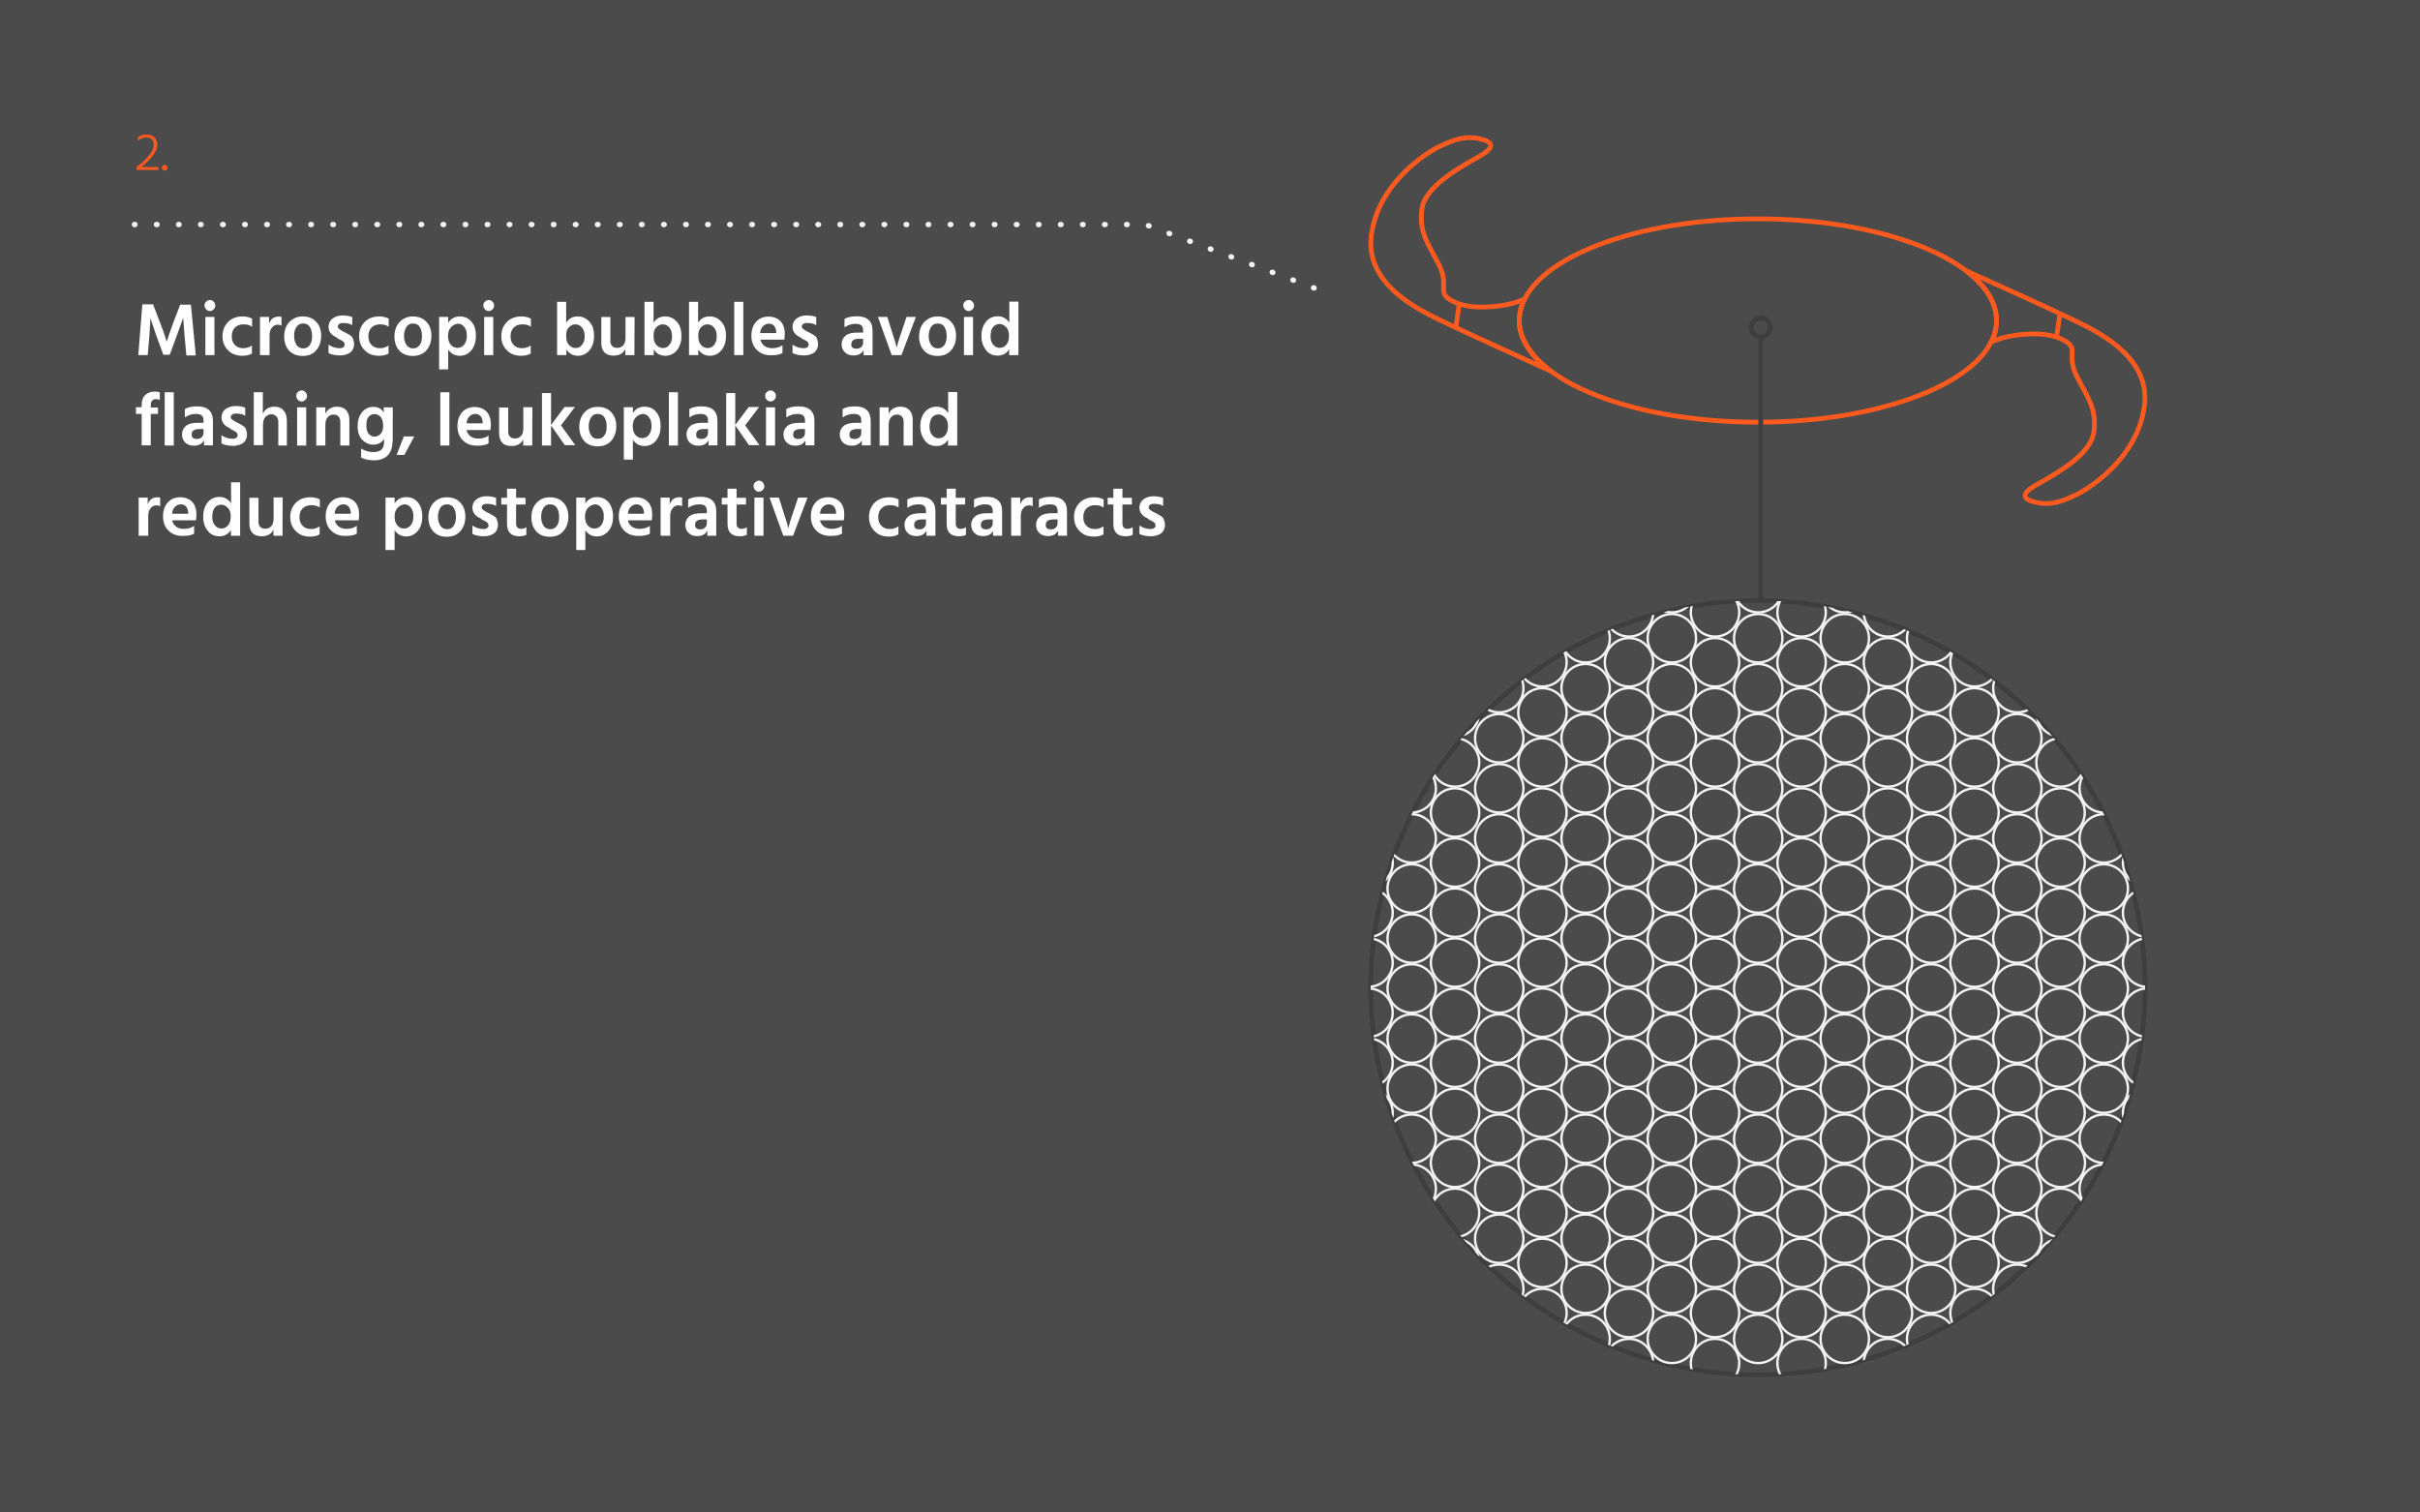 <?xml version="1.0" encoding="utf-8"?>
<!-- Generator: Adobe Illustrator 26.1.0, SVG Export Plug-In . SVG Version: 6.00 Build 0)  -->
<svg version="1.1" id="Layer_1" xmlns="http://www.w3.org/2000/svg" xmlns:xlink="http://www.w3.org/1999/xlink" x="0px" y="0px"
	 viewBox="0 0 1440 900" style="enable-background:new 0 0 1440 900;" xml:space="preserve">
<style type="text/css">
	.st0{fill:#4B4B4B;}
	.st1{enable-background:new    ;}
	.st2{fill:#FF5A1E;}
	.st3{fill:none;stroke:#FF5A1E;stroke-width:2.8;stroke-miterlimit:10;}
	.st4{fill:none;stroke:#3E3E3E;stroke-width:2.8;stroke-miterlimit:10;}
	.st5{clip-path:url(#SVGID_00000137124933918211752440000003102495675113500832_);}
	.st6{fill:none;stroke:#F4F4F4;stroke-width:1.4;stroke-miterlimit:10;}
	.st7{fill:none;stroke:#F4F4F4;stroke-width:1.4;stroke-miterlimit:10;}
	.st8{fill:none;stroke:#F4F4F4;stroke-width:1.4;stroke-miterlimit:10;}
	.st9{fill:none;stroke:#F4F4F4;stroke-width:1.4;stroke-miterlimit:10;}
	.st10{fill:none;stroke:#F4F4F4;stroke-width:3.2;stroke-linecap:round;stroke-dasharray:0.32,12.8;}
	.st11{fill:#FFFFFF;}
</style>
<rect id="Rectangle_464" class="st0" width="1440" height="900"/>
<g class="st1">
	<path class="st2" d="M94.3,101.1h-13v-1.8c6.8-5.2,10.2-9.6,10.2-13.1c0-1.5-0.4-2.6-1.2-3.3c-0.8-0.8-1.9-1.1-3.3-1.1
		c-1.6,0-3.2,0.6-4.9,1.9v-2c1.5-1.2,3.1-1.7,5-1.7c1.8,0,3.3,0.5,4.6,1.6c1.3,1.1,1.9,2.6,1.9,4.6c0,3.7-3.2,8.1-9.5,13.2h10.2
		L94.3,101.1L94.3,101.1z"/>
	<path class="st2" d="M99.2,98.6c0.3,0.3,0.5,0.7,0.5,1.2s-0.2,0.9-0.5,1.2c-0.3,0.3-0.7,0.5-1.2,0.5s-0.9-0.2-1.2-0.5
		c-0.3-0.3-0.5-0.7-0.5-1.2s0.2-0.9,0.5-1.2c0.3-0.3,0.7-0.5,1.2-0.5S98.9,98.3,99.2,98.6z"/>
</g>
<g id="Group_531" transform="translate(1377.131 26.722) rotate(90)">
	<g id="Group_252" transform="translate(150.064 231.34)">
		
			<ellipse id="Ellipse_81" transform="matrix(2.535182e-06 1 -1 2.535182e-06 113.736 85.875)" class="st3" cx="13.9" cy="99.8" rx="142" ry="60.5"/>
		<g id="Group_250" transform="translate(56.364)">
			<path id="Path_260" class="st3" d="M-72.3-23.7c8.8-11.8,19-18.5,29.9-18.5c4.4,0,8.7,1.1,12.6,3.1c0,0-0.1-0.3-0.3-0.8
				c-0.5-1.5-1.6-4.7-2-5.8c-1.2-4.8-2-9.6-2.2-14.6c-0.5-6.6-0.1-16.4,4.5-23.5s8.4,0,20.6-6.2s18.8-11.8,32.7-10.2
				s25.1,22.3,32.3,35s9.5,1.2,9.5,1.2c3.3-10.8-1.1-19.2-4.1-25.7s-21-36.2-52.6-40.5c-31.7-4.3-46.8,33.1-53.2,46.1
				C-49.5-74-65.5-38.7-72.3-23.6"/>
			<line id="Line_39-2" class="st3" x1="-32.5" y1="-77.9" x2="-46.6" y2="-80"/>
		</g>
		<g id="Group_251" transform="translate(0 252.667)">
			<path id="Path_261" class="st3" d="M43.9-29.4C35-17.7,24.8-10.9,14-10.9C9.6-11,5.2-12,1.3-14c0,0,0.1,0.3,0.3,0.8
				c0.5,1.5,1.6,4.7,2,5.8c1.2,4.8,2,9.6,2.2,14.6c0.5,6.6,0.1,16.4-4.5,23.5s-8.4,0-20.6,6.2S-38,48.7-51.9,47.1
				c-13.8-1.5-25.1-22.3-32.3-35c-7.3-12.7-9.5-1.2-9.5-1.2c-3.3,10.8,1.1,19.2,4.1,25.7s21,36.2,52.6,40.5S9.8,44,16.2,31
				C21.1,20.9,37.1-14.5,44-29.6"/>
			<line id="Line_39-2-2" class="st3" x1="4.1" y1="24.8" x2="18.2" y2="26.9"/>
		</g>
	</g>
	<circle id="Ellipse_82" class="st4" cx="168.1" cy="329.4" r="5.7"/>
	<line id="Line_66" class="st4" x1="173.7" y1="329.4" x2="330.6" y2="329.4"/>
	<circle id="Ellipse_83" class="st4" cx="561" cy="331.1" r="230.4"/>
	<g id="Group_255" transform="translate(346.805 231.34)">
		<g>
			<g>
				<g>
					<defs>
						<circle id="SVGID_1_" cx="214.2" cy="99.8" r="230.4"/>
					</defs>
					<clipPath id="SVGID_00000029743131932279547520000010418242756404860066_">
						<use xlink:href="#SVGID_1_"  style="overflow:visible;"/>
					</clipPath>
					<g id="Group_254" style="clip-path:url(#SVGID_00000029743131932279547520000010418242756404860066_);">
						<g id="Group_253" transform="translate(-15.538 -11.128)">
							<circle id="Ellipse_84" class="st6" cx="304.2" cy="-120.7" r="14.4"/>
							
								<ellipse id="Ellipse_85" transform="matrix(2.535182e-06 1 -1 2.535182e-06 213.251 -454.665)" class="st7" cx="334" cy="-120.7" rx="14.4" ry="14.4"/>
							<circle id="Ellipse_86" class="st6" cx="274.4" cy="-120.7" r="14.4"/>
							<circle id="Ellipse_87" class="st6" cx="244.6" cy="-120.7" r="14.4"/>
							<circle id="Ellipse_88" class="st6" cx="423.3" cy="-120.7" r="14.4"/>
							<circle id="Ellipse_89" class="st6" cx="453.1" cy="-120.7" r="14.4"/>
							<circle id="Ellipse_90" class="st6" cx="393.5" cy="-120.7" r="14.4"/>
							<circle id="Ellipse_91" class="st6" cx="363.7" cy="-120.7" r="14.4"/>
							<circle id="Ellipse_92" class="st6" cx="65.9" cy="-120.7" r="14.4"/>
							<circle id="Ellipse_93" class="st6" cx="95.7" cy="-120.7" r="14.4"/>
							<circle id="Ellipse_94" class="st6" cx="36.1" cy="-120.7" r="14.4"/>
							<circle id="Ellipse_95" class="st6" cx="6.4" cy="-120.7" r="14.4"/>
							<circle id="Ellipse_96" class="st6" cx="185.1" cy="-120.7" r="14.4"/>
							<circle id="Ellipse_97" class="st6" cx="214.8" cy="-120.7" r="14.4"/>
							<circle id="Ellipse_98" class="st6" cx="155.3" cy="-120.7" r="14.4"/>
							<circle id="Ellipse_99" class="st6" cx="125.5" cy="-120.7" r="14.4"/>
							<circle id="Ellipse_100" class="st6" cx="289.8" cy="-94.9" r="14.4"/>
							<circle id="Ellipse_101" class="st6" cx="319.6" cy="-94.9" r="14.4"/>
							<circle id="Ellipse_102" class="st6" cx="260" cy="-94.9" r="14.4"/>
							<circle id="Ellipse_103" class="st6" cx="230.2" cy="-94.9" r="14.4"/>
							<circle id="Ellipse_104" class="st6" cx="408.9" cy="-94.9" r="14.4"/>
							<circle id="Ellipse_105" class="st6" cx="438.7" cy="-94.9" r="14.4"/>
							<circle id="Ellipse_106" class="st6" cx="379.1" cy="-94.9" r="14.4"/>
							<circle id="Ellipse_107" class="st6" cx="349.4" cy="-94.9" r="14.4"/>
							<circle id="Ellipse_108" class="st6" cx="51.5" cy="-94.9" r="14.4"/>
							<circle id="Ellipse_109" class="st6" cx="81.3" cy="-94.9" r="14.4"/>
							<circle id="Ellipse_110" class="st6" cx="21.8" cy="-94.9" r="14.4"/>
							<circle id="Ellipse_111" class="st6" cx="-8" cy="-94.9" r="14.4"/>
							<circle id="Ellipse_112" class="st6" cx="170.7" cy="-94.9" r="14.4"/>
							<circle id="Ellipse_113" class="st6" cx="200.5" cy="-94.9" r="14.4"/>
							<circle id="Ellipse_114" class="st6" cx="140.9" cy="-94.9" r="14.4"/>
							<circle id="Ellipse_115" class="st6" cx="111.1" cy="-94.9" r="14.4"/>
							<circle id="Ellipse_116" class="st6" cx="304.2" cy="-69.2" r="14.4"/>
							
								<ellipse id="Ellipse_117" transform="matrix(0.987 0.16 -0.16 0.987 -6.78 -54.399)" class="st8" cx="334" cy="-69.3" rx="14.4" ry="14.4"/>
							<circle id="Ellipse_118" class="st6" cx="274.4" cy="-69.2" r="14.4"/>
							<circle id="Ellipse_119" class="st6" cx="244.6" cy="-69.2" r="14.4"/>
							<circle id="Ellipse_120" class="st6" cx="423.3" cy="-69.2" r="14.4"/>
							<circle id="Ellipse_121" class="st6" cx="453.1" cy="-69.2" r="14.4"/>
							<circle id="Ellipse_122" class="st6" cx="393.5" cy="-69.2" r="14.4"/>
							<circle id="Ellipse_123" class="st6" cx="363.7" cy="-69.2" r="14.4"/>
							<circle id="Ellipse_124" class="st6" cx="65.9" cy="-69.2" r="14.4"/>
							<circle id="Ellipse_125" class="st6" cx="95.7" cy="-69.2" r="14.4"/>
							<circle id="Ellipse_126" class="st6" cx="36.1" cy="-69.2" r="14.4"/>
							<circle id="Ellipse_127" class="st6" cx="6.4" cy="-69.2" r="14.4"/>
							<circle id="Ellipse_128" class="st6" cx="185.1" cy="-69.2" r="14.4"/>
							<circle id="Ellipse_129" class="st6" cx="214.8" cy="-69.2" r="14.4"/>
							
								<ellipse id="Ellipse_130" transform="matrix(0.987 0.16 -0.16 0.987 -9.087 -25.772)" class="st8" cx="155.3" cy="-69.2" rx="14.4" ry="14.4"/>
							<circle id="Ellipse_131" class="st6" cx="125.5" cy="-69.2" r="14.4"/>
							<circle id="Ellipse_132" class="st6" cx="289.8" cy="-43.5" r="14.4"/>
							<circle id="Ellipse_133" class="st6" cx="319.6" cy="-43.5" r="14.4"/>
							<circle id="Ellipse_134" class="st6" cx="260" cy="-43.5" r="14.4"/>
							<circle id="Ellipse_135" class="st6" cx="230.2" cy="-43.5" r="14.4"/>
							<circle id="Ellipse_136" class="st6" cx="408.9" cy="-43.5" r="14.4"/>
							<circle id="Ellipse_137" class="st6" cx="438.7" cy="-43.5" r="14.4"/>
							<circle id="Ellipse_138" class="st6" cx="379.1" cy="-43.5" r="14.4"/>
							<circle id="Ellipse_139" class="st6" cx="349.4" cy="-43.5" r="14.4"/>
							<circle id="Ellipse_140" class="st6" cx="51.5" cy="-43.5" r="14.4"/>
							<circle id="Ellipse_141" class="st6" cx="81.3" cy="-43.5" r="14.4"/>
							<circle id="Ellipse_142" class="st6" cx="21.8" cy="-43.5" r="14.4"/>
							<circle id="Ellipse_143" class="st6" cx="-8" cy="-43.5" r="14.4"/>
							<circle id="Ellipse_144" class="st6" cx="170.7" cy="-43.5" r="14.4"/>
							<circle id="Ellipse_145" class="st6" cx="200.5" cy="-43.5" r="14.4"/>
							<circle id="Ellipse_146" class="st6" cx="140.9" cy="-43.5" r="14.4"/>
							<circle id="Ellipse_147" class="st6" cx="111.1" cy="-43.5" r="14.4"/>
							<circle id="Ellipse_148" class="st6" cx="304.2" cy="-18" r="14.4"/>
							
								<ellipse id="Ellipse_149" transform="matrix(2.535182e-06 1 -1 2.535182e-06 315.938 -352.002)" class="st8" cx="334" cy="-18" rx="14.4" ry="14.4"/>
							<circle id="Ellipse_150" class="st6" cx="274.4" cy="-18" r="14.4"/>
							<circle id="Ellipse_151" class="st6" cx="244.6" cy="-18" r="14.4"/>
							<circle id="Ellipse_152" class="st6" cx="423.3" cy="-18" r="14.4"/>
							<circle id="Ellipse_153" class="st6" cx="453.1" cy="-18" r="14.4"/>
							<circle id="Ellipse_154" class="st6" cx="393.5" cy="-18" r="14.4"/>
							<circle id="Ellipse_155" class="st6" cx="363.7" cy="-18" r="14.4"/>
							<circle id="Ellipse_156" class="st6" cx="65.9" cy="-18" r="14.4"/>
							<circle id="Ellipse_157" class="st6" cx="95.7" cy="-18" r="14.4"/>
							<circle id="Ellipse_158" class="st6" cx="36.1" cy="-18" r="14.4"/>
							<circle id="Ellipse_159" class="st6" cx="6.4" cy="-18" r="14.4"/>
							<circle id="Ellipse_160" class="st6" cx="185.1" cy="-18" r="14.4"/>
							<circle id="Ellipse_161" class="st6" cx="214.8" cy="-18" r="14.4"/>
							
								<ellipse id="Ellipse_162" transform="matrix(2.535182e-06 1 -1 2.535182e-06 137.253 -173.295)" class="st8" cx="155.3" cy="-18" rx="14.4" ry="14.4"/>
							<circle id="Ellipse_163" class="st6" cx="125.5" cy="-18" r="14.4"/>
							<circle id="Ellipse_164" class="st6" cx="289.8" cy="7.8" r="14.4"/>
							<circle id="Ellipse_165" class="st6" cx="319.6" cy="7.8" r="14.4"/>
							<circle id="Ellipse_166" class="st6" cx="260" cy="7.8" r="14.4"/>
							<circle id="Ellipse_167" class="st6" cx="230.2" cy="7.8" r="14.4"/>
							<circle id="Ellipse_168" class="st6" cx="408.9" cy="7.8" r="14.4"/>
							<circle id="Ellipse_169" class="st6" cx="438.7" cy="7.8" r="14.4"/>
							<circle id="Ellipse_170" class="st6" cx="379.1" cy="7.8" r="14.4"/>
							<circle id="Ellipse_171" class="st6" cx="349.4" cy="7.8" r="14.4"/>
							<circle id="Ellipse_172" class="st6" cx="51.5" cy="7.8" r="14.4"/>
							<circle id="Ellipse_173" class="st6" cx="81.3" cy="7.8" r="14.4"/>
							<circle id="Ellipse_174" class="st6" cx="21.8" cy="7.8" r="14.4"/>
							<circle id="Ellipse_175" class="st6" cx="-8" cy="7.8" r="14.4"/>
							<circle id="Ellipse_176" class="st6" cx="170.7" cy="7.8" r="14.4"/>
							<circle id="Ellipse_177" class="st6" cx="200.5" cy="7.8" r="14.4"/>
							<circle id="Ellipse_178" class="st6" cx="140.9" cy="7.8" r="14.4"/>
							<circle id="Ellipse_179" class="st6" cx="111.1" cy="7.8" r="14.4"/>
							<circle id="Ellipse_180" class="st6" cx="304.2" cy="33.5" r="14.4"/>
							
								<ellipse id="Ellipse_181" transform="matrix(2.535182e-06 1 -1 2.535182e-06 367.454 -300.562)" class="st9" cx="334" cy="33.4" rx="14.4" ry="14.4"/>
							<circle id="Ellipse_182" class="st6" cx="274.4" cy="33.5" r="14.4"/>
							<circle id="Ellipse_183" class="st6" cx="244.6" cy="33.5" r="14.4"/>
							<circle id="Ellipse_184" class="st6" cx="423.3" cy="33.5" r="14.4"/>
							<circle id="Ellipse_185" class="st6" cx="453.1" cy="33.5" r="14.4"/>
							<circle id="Ellipse_186" class="st6" cx="393.5" cy="33.5" r="14.4"/>
							<circle id="Ellipse_187" class="st6" cx="363.7" cy="33.5" r="14.4"/>
							<circle id="Ellipse_188" class="st6" cx="65.9" cy="33.5" r="14.4"/>
							<circle id="Ellipse_189" class="st6" cx="95.7" cy="33.5" r="14.4"/>
							<circle id="Ellipse_190" class="st6" cx="36.1" cy="33.5" r="14.4"/>
							<circle id="Ellipse_191" class="st6" cx="6.4" cy="33.5" r="14.4"/>
							<circle id="Ellipse_192" class="st6" cx="185.1" cy="33.5" r="14.4"/>
							<circle id="Ellipse_193" class="st6" cx="214.8" cy="33.5" r="14.4"/>
							<circle id="Ellipse_194" class="st6" cx="155.3" cy="33.5" r="14.4"/>
							<circle id="Ellipse_195" class="st6" cx="125.5" cy="33.5" r="14.4"/>
							<circle id="Ellipse_196" class="st6" cx="289.8" cy="59.2" r="14.4"/>
							<circle id="Ellipse_197" class="st6" cx="319.6" cy="59.2" r="14.4"/>
							<circle id="Ellipse_198" class="st6" cx="260" cy="59.2" r="14.4"/>
							<circle id="Ellipse_199" class="st6" cx="230.2" cy="59.2" r="14.4"/>
							<circle id="Ellipse_200" class="st6" cx="408.9" cy="59.2" r="14.4"/>
							<circle id="Ellipse_201" class="st6" cx="438.7" cy="59.2" r="14.4"/>
							<circle id="Ellipse_202" class="st6" cx="379.1" cy="59.2" r="14.4"/>
							<circle id="Ellipse_203" class="st6" cx="349.4" cy="59.2" r="14.4"/>
							<circle id="Ellipse_204" class="st6" cx="51.5" cy="59.2" r="14.4"/>
							<circle id="Ellipse_205" class="st6" cx="81.3" cy="59.2" r="14.4"/>
							<circle id="Ellipse_206" class="st6" cx="21.8" cy="59.2" r="14.4"/>
							<circle id="Ellipse_207" class="st6" cx="-8" cy="59.2" r="14.4"/>
							<circle id="Ellipse_208" class="st6" cx="170.7" cy="59.2" r="14.4"/>
							<circle id="Ellipse_209" class="st6" cx="200.5" cy="59.2" r="14.4"/>
							<circle id="Ellipse_210" class="st6" cx="140.9" cy="59.2" r="14.4"/>
							<circle id="Ellipse_211" class="st6" cx="111.1" cy="59.2" r="14.4"/>
							<circle id="Ellipse_212" class="st6" cx="304.2" cy="84.9" r="14.4"/>
							
								<ellipse id="Ellipse_213" transform="matrix(0.987 0.16 -0.16 0.987 17.913 -52.399)" class="st8" cx="333.9" cy="84.9" rx="14.4" ry="14.4"/>
							<circle id="Ellipse_214" class="st6" cx="274.4" cy="84.9" r="14.4"/>
							<circle id="Ellipse_215" class="st6" cx="244.6" cy="84.9" r="14.4"/>
							<circle id="Ellipse_216" class="st6" cx="423.3" cy="84.9" r="14.4"/>
							<circle id="Ellipse_217" class="st6" cx="453.1" cy="84.9" r="14.4"/>
							<circle id="Ellipse_218" class="st6" cx="393.5" cy="84.9" r="14.4"/>
							<circle id="Ellipse_219" class="st6" cx="363.7" cy="84.9" r="14.4"/>
							<circle id="Ellipse_220" class="st6" cx="65.9" cy="84.9" r="14.4"/>
							<circle id="Ellipse_221" class="st6" cx="95.7" cy="84.9" r="14.4"/>
							<circle id="Ellipse_222" class="st6" cx="36.1" cy="84.9" r="14.4"/>
							<circle id="Ellipse_223" class="st6" cx="6.4" cy="84.9" r="14.4"/>
							<circle id="Ellipse_224" class="st6" cx="185.1" cy="84.9" r="14.4"/>
							<circle id="Ellipse_225" class="st6" cx="214.8" cy="84.9" r="14.4"/>
							
								<ellipse id="Ellipse_226" transform="matrix(0.987 0.16 -0.16 0.987 15.607 -23.773)" class="st8" cx="155.2" cy="84.9" rx="14.4" ry="14.4"/>
							<circle id="Ellipse_227" class="st6" cx="125.5" cy="84.9" r="14.4"/>
							<circle id="Ellipse_228" class="st6" cx="289.8" cy="110.7" r="14.4"/>
							<circle id="Ellipse_229" class="st6" cx="319.6" cy="110.7" r="14.4"/>
							<circle id="Ellipse_230" class="st6" cx="260" cy="110.7" r="14.4"/>
							<circle id="Ellipse_231" class="st6" cx="230.2" cy="110.7" r="14.4"/>
							<circle id="Ellipse_232" class="st6" cx="408.9" cy="110.7" r="14.4"/>
							<circle id="Ellipse_233" class="st6" cx="438.7" cy="110.7" r="14.4"/>
							<circle id="Ellipse_234" class="st6" cx="379.1" cy="110.7" r="14.4"/>
							<circle id="Ellipse_235" class="st6" cx="349.4" cy="110.7" r="14.4"/>
							<circle id="Ellipse_236" class="st6" cx="51.5" cy="110.7" r="14.4"/>
							<circle id="Ellipse_237" class="st6" cx="81.3" cy="110.7" r="14.4"/>
							<circle id="Ellipse_238" class="st6" cx="21.8" cy="110.7" r="14.4"/>
							<circle id="Ellipse_239" class="st6" cx="-8" cy="110.7" r="14.4"/>
							<circle id="Ellipse_240" class="st6" cx="170.7" cy="110.7" r="14.4"/>
							<circle id="Ellipse_241" class="st6" cx="200.5" cy="110.7" r="14.4"/>
							<circle id="Ellipse_242" class="st6" cx="140.9" cy="110.7" r="14.4"/>
							<circle id="Ellipse_243" class="st6" cx="111.1" cy="110.7" r="14.4"/>
							<circle id="Ellipse_244" class="st6" cx="304.2" cy="136.4" r="14.4"/>
							
								<ellipse id="Ellipse_245" transform="matrix(2.535182e-06 1 -1 2.535182e-06 470.344 -197.609)" class="st8" cx="334" cy="136.4" rx="14.4" ry="14.4"/>
							<circle id="Ellipse_246" class="st6" cx="274.4" cy="136.4" r="14.4"/>
							<circle id="Ellipse_247" class="st6" cx="244.6" cy="136.4" r="14.4"/>
							<circle id="Ellipse_248" class="st6" cx="423.3" cy="136.4" r="14.4"/>
							<circle id="Ellipse_249" class="st6" cx="453.1" cy="136.4" r="14.4"/>
							<circle id="Ellipse_250" class="st6" cx="393.5" cy="136.4" r="14.4"/>
							<circle id="Ellipse_251" class="st6" cx="363.7" cy="136.4" r="14.4"/>
							<circle id="Ellipse_252" class="st6" cx="65.9" cy="136.4" r="14.4"/>
							<circle id="Ellipse_253" class="st6" cx="95.7" cy="136.4" r="14.4"/>
							<circle id="Ellipse_254" class="st6" cx="36.1" cy="136.4" r="14.4"/>
							<circle id="Ellipse_255" class="st6" cx="6.4" cy="136.4" r="14.4"/>
							<circle id="Ellipse_256" class="st6" cx="185.1" cy="136.4" r="14.4"/>
							<circle id="Ellipse_257" class="st6" cx="214.8" cy="136.4" r="14.4"/>
							
								<ellipse id="Ellipse_258" transform="matrix(2.535182e-06 1 -1 2.535182e-06 291.658 -18.902)" class="st8" cx="155.3" cy="136.4" rx="14.4" ry="14.4"/>
							<circle id="Ellipse_259" class="st6" cx="125.5" cy="136.4" r="14.4"/>
							<circle id="Ellipse_260" class="st6" cx="289.8" cy="162.1" r="14.4"/>
							<circle id="Ellipse_261" class="st6" cx="319.6" cy="162.1" r="14.4"/>
							<circle id="Ellipse_262" class="st6" cx="260" cy="162.1" r="14.4"/>
							<circle id="Ellipse_263" class="st6" cx="230.2" cy="162.1" r="14.4"/>
							<circle id="Ellipse_264" class="st6" cx="408.9" cy="162.1" r="14.4"/>
							<circle id="Ellipse_265" class="st6" cx="438.7" cy="162.1" r="14.4"/>
							<circle id="Ellipse_266" class="st6" cx="379.1" cy="162.1" r="14.4"/>
							<circle id="Ellipse_267" class="st6" cx="349.4" cy="162.1" r="14.4"/>
							<circle id="Ellipse_268" class="st6" cx="51.5" cy="162.1" r="14.4"/>
							<circle id="Ellipse_269" class="st6" cx="81.3" cy="162.1" r="14.4"/>
							<circle id="Ellipse_270" class="st6" cx="21.8" cy="162.1" r="14.4"/>
							<circle id="Ellipse_271" class="st6" cx="-8" cy="162.1" r="14.4"/>
							<circle id="Ellipse_272" class="st6" cx="170.7" cy="162.1" r="14.4"/>
							<circle id="Ellipse_273" class="st6" cx="200.5" cy="162.1" r="14.4"/>
							<circle id="Ellipse_274" class="st6" cx="140.9" cy="162.1" r="14.4"/>
							<circle id="Ellipse_275" class="st6" cx="111.1" cy="162.1" r="14.4"/>
							<circle id="Ellipse_276" class="st6" cx="304.2" cy="187.6" r="14.4"/>
							
								<ellipse id="Ellipse_277" transform="matrix(2.535182e-06 1 -1 2.535182e-06 521.542 -146.363)" class="st8" cx="334" cy="187.6" rx="14.4" ry="14.4"/>
							<circle id="Ellipse_278" class="st6" cx="274.4" cy="187.6" r="14.4"/>
							<circle id="Ellipse_279" class="st6" cx="244.6" cy="187.6" r="14.4"/>
							<circle id="Ellipse_280" class="st6" cx="423.3" cy="187.6" r="14.4"/>
							<circle id="Ellipse_281" class="st6" cx="453.1" cy="187.6" r="14.4"/>
							<circle id="Ellipse_282" class="st6" cx="393.5" cy="187.6" r="14.4"/>
							<circle id="Ellipse_283" class="st6" cx="363.7" cy="187.6" r="14.4"/>
							<circle id="Ellipse_284" class="st6" cx="65.9" cy="187.6" r="14.4"/>
							<circle id="Ellipse_285" class="st6" cx="95.7" cy="187.6" r="14.4"/>
							<circle id="Ellipse_286" class="st6" cx="36.1" cy="187.6" r="14.4"/>
							<circle id="Ellipse_287" class="st6" cx="6.4" cy="187.6" r="14.4"/>
							<circle id="Ellipse_288" class="st6" cx="185.1" cy="187.6" r="14.4"/>
							<circle id="Ellipse_289" class="st6" cx="214.8" cy="187.6" r="14.4"/>
							
								<ellipse id="Ellipse_290" transform="matrix(2.535182e-06 1 -1 2.535182e-06 342.856 32.343)" class="st8" cx="155.3" cy="187.6" rx="14.4" ry="14.4"/>
							<circle id="Ellipse_291" class="st6" cx="125.5" cy="187.6" r="14.4"/>
							<circle id="Ellipse_292" class="st6" cx="289.8" cy="213.4" r="14.4"/>
							<circle id="Ellipse_293" class="st6" cx="319.6" cy="213.4" r="14.4"/>
							<circle id="Ellipse_294" class="st6" cx="260" cy="213.4" r="14.4"/>
							<circle id="Ellipse_295" class="st6" cx="230.2" cy="213.4" r="14.4"/>
							<circle id="Ellipse_296" class="st6" cx="408.9" cy="213.4" r="14.4"/>
							<circle id="Ellipse_297" class="st6" cx="438.7" cy="213.4" r="14.4"/>
							<circle id="Ellipse_298" class="st6" cx="379.1" cy="213.4" r="14.4"/>
							<circle id="Ellipse_299" class="st6" cx="349.4" cy="213.4" r="14.4"/>
							<circle id="Ellipse_300" class="st6" cx="51.5" cy="213.4" r="14.4"/>
							<circle id="Ellipse_301" class="st6" cx="81.3" cy="213.4" r="14.4"/>
							<circle id="Ellipse_302" class="st6" cx="21.8" cy="213.4" r="14.4"/>
							<circle id="Ellipse_303" class="st6" cx="-8" cy="213.4" r="14.4"/>
							<circle id="Ellipse_304" class="st6" cx="170.7" cy="213.4" r="14.4"/>
							<circle id="Ellipse_305" class="st6" cx="200.5" cy="213.4" r="14.4"/>
							<circle id="Ellipse_306" class="st6" cx="140.9" cy="213.4" r="14.4"/>
							<circle id="Ellipse_307" class="st6" cx="111.1" cy="213.4" r="14.4"/>
							<circle id="Ellipse_308" class="st6" cx="304.2" cy="239.1" r="14.4"/>
							
								<ellipse id="Ellipse_309" transform="matrix(2.535182e-06 1 -1 2.535182e-06 573.048 -94.927)" class="st8" cx="334" cy="239.1" rx="14.4" ry="14.4"/>
							<circle id="Ellipse_310" class="st6" cx="274.4" cy="239.1" r="14.4"/>
							<circle id="Ellipse_311" class="st6" cx="244.6" cy="239.1" r="14.4"/>
							<circle id="Ellipse_312" class="st6" cx="423.3" cy="239.1" r="14.4"/>
							<circle id="Ellipse_313" class="st6" cx="453.1" cy="239.1" r="14.4"/>
							<circle id="Ellipse_314" class="st6" cx="393.5" cy="239.1" r="14.4"/>
							<circle id="Ellipse_315" class="st6" cx="363.7" cy="239.1" r="14.4"/>
							<circle id="Ellipse_316" class="st6" cx="65.9" cy="239.1" r="14.4"/>
							<circle id="Ellipse_317" class="st6" cx="95.7" cy="239.1" r="14.4"/>
							<circle id="Ellipse_318" class="st6" cx="36.1" cy="239.1" r="14.4"/>
							<circle id="Ellipse_319" class="st6" cx="6.4" cy="239.1" r="14.4"/>
							<circle id="Ellipse_320" class="st6" cx="185.1" cy="239.1" r="14.4"/>
							<circle id="Ellipse_321" class="st6" cx="214.8" cy="239.1" r="14.4"/>
							
								<ellipse id="Ellipse_322" transform="matrix(2.535182e-06 1 -1 2.535182e-06 394.363 83.78)" class="st8" cx="155.3" cy="239.1" rx="14.4" ry="14.4"/>
							<circle id="Ellipse_323" class="st6" cx="125.5" cy="239.1" r="14.4"/>
							<circle id="Ellipse_324" class="st6" cx="289.8" cy="264.8" r="14.4"/>
							<circle id="Ellipse_325" class="st6" cx="319.6" cy="264.8" r="14.4"/>
							<circle id="Ellipse_326" class="st6" cx="260" cy="264.8" r="14.4"/>
							<circle id="Ellipse_327" class="st6" cx="230.2" cy="264.8" r="14.4"/>
							<circle id="Ellipse_328" class="st6" cx="408.9" cy="264.8" r="14.4"/>
							<circle id="Ellipse_329" class="st6" cx="438.7" cy="264.8" r="14.4"/>
							<circle id="Ellipse_330" class="st6" cx="379.1" cy="264.8" r="14.4"/>
							<circle id="Ellipse_331" class="st6" cx="349.4" cy="264.8" r="14.4"/>
							<circle id="Ellipse_332" class="st6" cx="51.5" cy="264.8" r="14.4"/>
							<circle id="Ellipse_333" class="st6" cx="81.3" cy="264.8" r="14.4"/>
							<circle id="Ellipse_334" class="st6" cx="21.8" cy="264.8" r="14.4"/>
							<circle id="Ellipse_335" class="st6" cx="-8" cy="264.8" r="14.4"/>
							<circle id="Ellipse_336" class="st6" cx="170.7" cy="264.8" r="14.4"/>
							<circle id="Ellipse_337" class="st6" cx="200.5" cy="264.8" r="14.4"/>
							<circle id="Ellipse_338" class="st6" cx="140.9" cy="264.8" r="14.4"/>
							<circle id="Ellipse_339" class="st6" cx="111.1" cy="264.8" r="14.4"/>
							<circle id="Ellipse_340" class="st6" cx="304.2" cy="291.1" r="14.4"/>
							
								<ellipse id="Ellipse_341" transform="matrix(2.535182e-06 1 -1 2.535182e-06 625.046 -42.883)" class="st8" cx="334" cy="291.1" rx="14.4" ry="14.4"/>
							<circle id="Ellipse_342" class="st6" cx="274.4" cy="291.1" r="14.4"/>
							<circle id="Ellipse_343" class="st6" cx="244.6" cy="291.1" r="14.4"/>
							<circle id="Ellipse_344" class="st6" cx="423.3" cy="291.1" r="14.4"/>
							<circle id="Ellipse_345" class="st6" cx="453.1" cy="291.1" r="14.4"/>
							<circle id="Ellipse_346" class="st6" cx="393.5" cy="291.1" r="14.4"/>
							<circle id="Ellipse_347" class="st6" cx="363.7" cy="291.1" r="14.4"/>
							<circle id="Ellipse_348" class="st6" cx="65.9" cy="291.1" r="14.4"/>
							<circle id="Ellipse_349" class="st6" cx="95.7" cy="291.1" r="14.4"/>
							<circle id="Ellipse_350" class="st6" cx="36.1" cy="291.1" r="14.4"/>
							<circle id="Ellipse_351" class="st6" cx="6.4" cy="291.1" r="14.4"/>
							<circle id="Ellipse_352" class="st6" cx="185.1" cy="291.1" r="14.4"/>
							<circle id="Ellipse_353" class="st6" cx="214.8" cy="291.1" r="14.4"/>
							
								<ellipse id="Ellipse_354" transform="matrix(2.535182e-06 1 -1 2.535182e-06 446.361 135.824)" class="st8" cx="155.3" cy="291.1" rx="14.4" ry="14.4"/>
							<circle id="Ellipse_355" class="st6" cx="125.5" cy="291.1" r="14.4"/>
							<circle id="Ellipse_356" class="st6" cx="289.8" cy="316.9" r="14.4"/>
							<circle id="Ellipse_357" class="st6" cx="319.6" cy="316.9" r="14.4"/>
							<circle id="Ellipse_358" class="st6" cx="260" cy="316.9" r="14.4"/>
							<circle id="Ellipse_359" class="st6" cx="230.2" cy="316.9" r="14.4"/>
							<circle id="Ellipse_360" class="st6" cx="408.9" cy="316.9" r="14.4"/>
							<circle id="Ellipse_361" class="st6" cx="438.7" cy="316.9" r="14.4"/>
							<circle id="Ellipse_362" class="st6" cx="379.1" cy="316.9" r="14.4"/>
							<circle id="Ellipse_363" class="st6" cx="349.4" cy="316.9" r="14.4"/>
							<circle id="Ellipse_364" class="st6" cx="51.5" cy="316.9" r="14.4"/>
							<circle id="Ellipse_365" class="st6" cx="81.3" cy="316.9" r="14.4"/>
							<circle id="Ellipse_366" class="st6" cx="21.8" cy="316.9" r="14.4"/>
							<circle id="Ellipse_367" class="st6" cx="-8" cy="316.9" r="14.4"/>
							<circle id="Ellipse_368" class="st6" cx="170.7" cy="316.9" r="14.4"/>
							<circle id="Ellipse_369" class="st6" cx="200.5" cy="316.9" r="14.4"/>
							<circle id="Ellipse_370" class="st6" cx="140.9" cy="316.9" r="14.4"/>
							<circle id="Ellipse_371" class="st6" cx="111.1" cy="316.9" r="14.4"/>
							<circle id="Ellipse_372" class="st6" cx="304.2" cy="342.6" r="14.4"/>
							
								<ellipse id="Ellipse_373" transform="matrix(2.535182e-06 1 -1 2.535182e-06 676.553 8.554)" class="st8" cx="334" cy="342.6" rx="14.4" ry="14.4"/>
							<circle id="Ellipse_374" class="st6" cx="274.4" cy="342.6" r="14.4"/>
							<circle id="Ellipse_375" class="st6" cx="244.6" cy="342.6" r="14.4"/>
							<circle id="Ellipse_376" class="st6" cx="423.3" cy="342.6" r="14.4"/>
							<circle id="Ellipse_377" class="st6" cx="453.1" cy="342.6" r="14.4"/>
							<circle id="Ellipse_378" class="st6" cx="393.5" cy="342.6" r="14.4"/>
							<circle id="Ellipse_379" class="st6" cx="363.7" cy="342.6" r="14.4"/>
							<circle id="Ellipse_380" class="st6" cx="65.9" cy="342.6" r="14.4"/>
							<circle id="Ellipse_381" class="st6" cx="95.7" cy="342.6" r="14.4"/>
							<circle id="Ellipse_382" class="st6" cx="36.1" cy="342.6" r="14.4"/>
							<circle id="Ellipse_383" class="st6" cx="6.4" cy="342.6" r="14.4"/>
							<circle id="Ellipse_384" class="st6" cx="185.1" cy="342.6" r="14.4"/>
							<circle id="Ellipse_385" class="st6" cx="214.8" cy="342.6" r="14.4"/>
							
								<ellipse id="Ellipse_386" transform="matrix(2.535182e-06 1 -1 2.535182e-06 497.868 187.261)" class="st8" cx="155.3" cy="342.6" rx="14.4" ry="14.4"/>
							<circle id="Ellipse_387" class="st6" cx="125.5" cy="342.6" r="14.4"/>
						</g>
					</g>
				</g>
			</g>
		</g>
	</g>
</g>
<path id="Path_411_00000155146843999539007300000012389297411467553972_" class="st10" d="M80,133.6h601.6l106.8,40.2"/>
<g>
	<path class="st11" d="M87.9,211.3h-5.6l2.4-30.2h6.4l4.2,11c0.6,1.9,1.4,3.7,2.1,5.6c0.6,1.8,1.1,3.2,1.3,4.2l0.5,1.4
		c1-3,2.2-6.7,3.8-11l4.2-11h6.4l2.9,30.2h-5.6l-1.1-11.8l-0.8-10.6c-1.1,3-2.4,6.6-3.8,10.6l-4.2,11.4h-3.8l-4.2-11.4l-3.5-10.4
		c0,1.4-0.2,5-0.6,10.4L87.9,211.3z"/>
	<path class="st11" d="M128.1,181.7c0,1-0.3,1.8-1,2.4c-0.6,0.6-1.4,1-2.2,1s-1.6-0.3-2.2-1c-0.6-0.6-1-1.4-1-2.4s0.3-1.6,1-2.2
		c0.6-0.6,1.4-1,2.2-1s1.6,0.3,2.2,1C127.8,180.1,128.1,180.9,128.1,181.7z M127.6,211.3h-5.4v-22.7h5.4V211.3z"/>
	<path class="st11" d="M150,210.3c-1.6,1-3.5,1.4-5.9,1.4c-3.5,0-6.4-1.1-8.5-3.4c-2.2-2.2-3.2-5-3.2-8.3c0-3.4,1.1-6.1,3.2-8.3
		c2.1-2.2,5.1-3.4,8.8-3.4c2.2,0,4.2,0.5,5.6,1.3v4.8c-1.4-1-3.2-1.4-5.1-1.4c-2.1,0-3.8,0.6-5.1,1.9c-1.3,1.3-1.9,3-1.9,5.3
		c0,2.1,0.6,3.8,1.9,5.1c1.3,1.3,2.9,1.9,5,1.9c1.9,0,3.5-0.5,5.1-1.6v4.6H150z"/>
	<path class="st11" d="M160.1,211.3h-5.4v-22.7h5.4v4c1.1-2.9,2.9-4.2,5.8-4.2c0.6,0,1.1,0,1.6,0.2v5.1c-0.6-0.3-1.4-0.5-2.2-0.5
		c-1.4,0-2.7,0.6-3.5,1.8c-1,1.1-1.4,2.7-1.4,4.5v11.8H160.1z"/>
	<path class="st11" d="M191.1,199.9c0,3.4-1,6.2-2.9,8.5s-4.6,3.4-8.2,3.4c-3.4,0-6.1-1.1-8-3.2c-1.9-2.1-2.9-5-2.9-8.3
		c0-3.5,1-6.4,3-8.6c2.1-2.2,4.6-3.4,8-3.4c3.5,0,6.2,1.1,8.2,3.4C190.2,193.7,191.1,196.4,191.1,199.9z M175,199.9
		c0,2.1,0.5,3.8,1.4,5.3c1,1.4,2.2,2.1,4,2.1s3-0.6,4-2.1c1-1.4,1.3-3.2,1.3-5.3c0-2.2-0.5-4-1.3-5.3c-0.8-1.4-2.2-2.1-4-2.1
		s-3,0.6-4,2.1C175.3,196.1,175,197.9,175,199.9z"/>
	<path class="st11" d="M210.7,204.7c0,2.1-0.8,3.8-2.2,5c-1.6,1.1-3.5,1.8-6.1,1.8c-2.9,0-5.1-0.5-6.9-1.4v-5
		c1.9,1.3,4.2,2.1,6.6,2.1c1,0,1.8-0.2,2.2-0.6c0.5-0.3,0.8-1,0.8-1.6c0-0.3-0.2-0.8-0.3-1.1c-0.2-0.3-0.5-0.6-1-1
		c-0.5-0.3-1-0.5-1.1-0.6c-0.3-0.2-0.8-0.3-1.6-0.8c-0.2,0-0.2,0-0.2-0.2c0,0-0.2,0-0.2-0.2c-0.2,0-0.2,0-0.2-0.2
		c-3.4-1.4-5-3.7-5-6.4c0-2.1,0.8-3.7,2.4-5c1.6-1.1,3.5-1.8,5.9-1.8c2.2,0,4.2,0.3,5.8,1v4.8c-1.4-1-3.4-1.3-5.6-1.3
		c-1,0-1.6,0.2-2.2,0.6c-0.6,0.5-0.8,1-0.8,1.6c0,0.2,0,0.5,0.2,0.6c0,0.2,0.2,0.5,0.5,0.6c0.2,0.2,0.3,0.3,0.6,0.5
		c0.2,0.2,0.5,0.3,0.8,0.5c0.3,0.2,0.6,0.3,0.8,0.5c0.2,0.2,0.6,0.3,1,0.5c0.5,0.2,0.8,0.3,1,0.5c1.6,0.8,2.9,1.6,3.8,2.6
		C210.2,202,210.7,203.3,210.7,204.7z"/>
	<path class="st11" d="M231.3,210.3c-1.6,1-3.5,1.4-5.9,1.4c-3.5,0-6.4-1.1-8.5-3.4c-2.2-2.2-3.2-5-3.2-8.3c0-3.4,1.1-6.1,3.2-8.3
		c2.1-2.2,5.1-3.4,8.8-3.4c2.2,0,4.2,0.5,5.6,1.3v4.8c-1.4-1-3.2-1.4-5.1-1.4c-2.1,0-3.8,0.6-5.1,1.9c-1.3,1.3-1.9,3-1.9,5.3
		c0,2.1,0.6,3.8,1.9,5.1c1.3,1.3,2.9,1.9,5,1.9c1.9,0,3.5-0.5,5.1-1.6v4.6H231.3z"/>
	<path class="st11" d="M256.7,199.9c0,3.4-1,6.2-2.9,8.5c-1.9,2.2-4.6,3.4-8.2,3.4c-3.4,0-6.1-1.1-8-3.2c-1.9-2.1-2.9-5-2.9-8.3
		c0-3.5,1-6.4,3-8.6c2.1-2.2,4.6-3.4,8-3.4c3.5,0,6.2,1.1,8.2,3.4C255.8,193.7,256.7,196.4,256.7,199.9z M240.4,199.9
		c0,2.1,0.5,3.8,1.4,5.3c1,1.4,2.2,2.1,4,2.1s3-0.6,4-2.1c1-1.4,1.3-3.2,1.3-5.3c0-2.2-0.5-4-1.3-5.3c-0.8-1.4-2.2-2.1-4-2.1
		s-3,0.6-4,2.1C240.9,196.1,240.4,197.9,240.4,199.9z"/>
	<path class="st11" d="M266.7,219.8h-5.4v-31.2h5.4v3.5c1.6-2.6,4-3.8,6.9-3.8c2.9,0,5.3,1.1,7,3.2c1.8,2.1,2.6,5,2.6,8.3
		s-0.8,6.2-2.6,8.5s-4.2,3.4-7,3.4c-3,0-5.3-1.3-6.9-3.7V219.8z M268.4,194.7c-1.1,1.1-1.8,2.9-1.8,5.1c0,2.2,0.5,4,1.6,5.3
		c1.1,1.3,2.4,1.9,4,1.9s2.9-0.6,4-1.9c1-1.3,1.6-3,1.6-5.3s-0.5-4-1.6-5.3c-1-1.3-2.2-1.9-3.8-1.9
		C270.8,192.9,269.5,193.4,268.4,194.7z"/>
	<path class="st11" d="M294,181.7c0,1-0.3,1.8-1,2.4c-0.6,0.6-1.4,1-2.2,1c-0.8,0-1.6-0.3-2.2-1c-0.6-0.6-1-1.4-1-2.4s0.3-1.6,1-2.2
		c0.6-0.6,1.4-1,2.2-1c0.8,0,1.6,0.3,2.2,1C293.7,180.1,294,180.9,294,181.7z M293.5,211.3h-5.4v-22.7h5.4V211.3z"/>
	<path class="st11" d="M315.9,210.3c-1.6,1-3.5,1.4-5.9,1.4c-3.5,0-6.4-1.1-8.5-3.4c-2.2-2.2-3.2-5-3.2-8.3c0-3.4,1.1-6.1,3.2-8.3
		c2.1-2.2,5.1-3.4,8.8-3.4c2.2,0,4.2,0.5,5.6,1.3v4.8c-1.4-1-3.2-1.4-5.1-1.4c-2.1,0-3.8,0.6-5.1,1.9c-1.3,1.3-1.9,3-1.9,5.3
		c0,2.1,0.6,3.8,1.9,5.1c1.3,1.3,2.9,1.9,5,1.9c1.9,0,3.5-0.5,5.1-1.6v4.6H315.9z"/>
	<path class="st11" d="M336.9,211.3h-5.4v-31.7h5.4v12.5c1.6-2.6,3.8-3.8,6.9-3.8c2.9,0,5.1,1.1,7,3.2c1.9,2.1,2.7,5,2.7,8.5
		c0,3.2-0.8,5.9-2.6,8.3c-1.8,2.2-4.2,3.4-7,3.4c-3,0-5.3-1.3-6.9-3.8v3.5H336.9z M336.9,199.8c0,2.4,0.5,4.2,1.6,5.4s2.4,1.9,4,1.9
		s2.9-0.6,3.8-1.9c1.1-1.3,1.6-2.9,1.6-5c0-2.2-0.5-4-1.6-5.3s-2.4-1.9-4-1.9c-1.4,0-2.7,0.6-3.8,1.8
		C337.4,195.8,336.9,197.4,336.9,199.8z"/>
	<path class="st11" d="M377.5,211.3h-5.4v-3.7c-1.1,2.6-3.5,4-7,4c-2.2,0-4.2-0.6-5.4-1.9c-1.3-1.3-1.9-3.2-1.9-5.6v-15.5h5.4v14.1
		c0,1.4,0.3,2.6,1.1,3.2c0.6,0.8,1.6,1.1,2.9,1.1c1.6,0,2.7-0.5,3.7-1.6c1-1.1,1.3-2.6,1.3-4.8v-12h5.4L377.5,211.3L377.5,211.3z"/>
	<path class="st11" d="M388.9,211.3h-5.4v-31.7h5.4v12.5c1.6-2.6,3.8-3.8,6.9-3.8c2.9,0,5.1,1.1,7,3.2c1.9,2.1,2.7,5,2.7,8.5
		c0,3.2-0.8,5.9-2.6,8.3c-1.8,2.2-4.2,3.4-7,3.4c-3,0-5.3-1.3-6.9-3.8v3.5H388.9z M388.9,199.8c0,2.4,0.5,4.2,1.6,5.4s2.4,1.9,4,1.9
		s2.9-0.6,3.8-1.9c1.1-1.3,1.6-2.9,1.6-5c0-2.2-0.5-4-1.6-5.3s-2.4-1.9-4-1.9c-1.4,0-2.7,0.6-3.8,1.8
		C389.4,195.8,388.9,197.4,388.9,199.8z"/>
	<path class="st11" d="M415.5,211.3H410v-31.7h5.4v12.5c1.6-2.6,3.8-3.8,6.9-3.8c2.9,0,5.1,1.1,7,3.2c1.9,2.1,2.7,5,2.7,8.5
		c0,3.2-0.8,5.9-2.6,8.3c-1.8,2.2-4.2,3.4-7,3.4c-3,0-5.3-1.3-6.9-3.8v3.5H415.5z M415.5,199.8c0,2.4,0.5,4.2,1.6,5.4
		c1.1,1.3,2.4,1.9,4,1.9c1.6,0,2.9-0.6,3.8-1.9c1.1-1.3,1.6-2.9,1.6-5c0-2.2-0.5-4-1.6-5.3s-2.4-1.9-4-1.9c-1.4,0-2.7,0.6-3.8,1.8
		C416.1,195.8,415.5,197.4,415.5,199.8z"/>
	<path class="st11" d="M442.3,211.3h-5.4v-31.7h5.4V211.3z"/>
	<path class="st11" d="M465.7,210c-1.6,1-3.8,1.4-6.9,1.4c-3.7,0-6.4-1.1-8.5-3.2c-2.1-2.1-3.2-5-3.2-8.3c0-3.7,1-6.4,2.9-8.5
		s4.5-3,7.4-3c2.9,0,5.3,1,7,2.7s2.6,4.5,2.6,7.8c0,0.8-0.2,1.9-0.3,3.2h-14.2c0.3,1.6,1.3,2.9,2.4,3.8c1.3,0.8,2.7,1.3,4.6,1.3
		c2.4,0,4.5-0.6,6.1-1.8v4.5H465.7z M457.5,192.6c-1.3,0-2.4,0.5-3.4,1.4c-1,1-1.6,2.2-1.8,4.2h9.6v-0.6c0-1.4-0.5-2.6-1.1-3.5
		C460.1,193.1,459,192.6,457.5,192.6z"/>
	<path class="st11" d="M486.8,204.7c0,2.1-0.8,3.8-2.2,5c-1.6,1.1-3.5,1.8-6.1,1.8c-2.9,0-5.1-0.5-6.9-1.4v-5
		c1.9,1.3,4.2,2.1,6.6,2.1c1,0,1.8-0.2,2.2-0.6c0.5-0.3,0.8-1,0.8-1.6c0-0.3-0.2-0.8-0.3-1.1s-0.5-0.6-1-1c-0.5-0.3-1-0.5-1.1-0.6
		c-0.3-0.2-0.8-0.3-1.6-0.8c-0.2,0-0.2,0-0.2-0.2c0,0-0.2,0-0.2-0.2c-0.2,0-0.2,0-0.2-0.2c-3.4-1.4-5-3.7-5-6.4c0-2.1,0.8-3.7,2.4-5
		c1.6-1.1,3.5-1.8,5.9-1.8c2.2,0,4.2,0.3,5.8,1v4.8c-1.4-1-3.4-1.3-5.6-1.3c-1,0-1.6,0.2-2.2,0.6s-0.8,1-0.8,1.6
		c0,0.2,0,0.5,0.2,0.6c0,0.2,0.2,0.5,0.5,0.6c0.2,0.2,0.3,0.3,0.6,0.5c0.2,0.2,0.5,0.3,0.8,0.5c0.3,0.2,0.6,0.3,0.8,0.5
		c0.2,0.2,0.6,0.3,1,0.5c0.5,0.2,0.8,0.3,1,0.5c1.6,0.8,2.9,1.6,3.8,2.6C486.3,202,486.8,203.3,486.8,204.7z"/>
	<path class="st11" d="M513.7,208.6c-1.1,1.9-3,2.9-5.9,2.9c-2.1,0-3.8-0.6-5.1-1.9c-1.3-1.3-1.9-2.9-1.9-4.8c0-2.1,0.8-3.8,2.4-5.1
		c1.6-1.3,4-1.8,7-1.8h3.4v-1.3c0-1.3-0.3-2.2-1-2.9c-0.6-0.6-1.8-1-3.4-1c-2.4,0-4.6,0.6-6.7,2.1v-5c1.8-1.1,4.2-1.6,7.4-1.6
		c6.1,0,9.3,2.9,9.3,8.6v14.6h-5.3v-2.9H513.7z M509.7,207.5c1.1,0,2.1-0.3,2.9-1.1c0.8-0.8,1-1.6,1-2.7v-2.1h-2.7
		c-1.4,0-2.4,0.3-3.2,0.8c-0.8,0.6-1.1,1.3-1.1,2.2C506.3,206.5,507.5,207.5,509.7,207.5z"/>
	<path class="st11" d="M536.4,211.3h-5.8l-8.2-22.7h5.6l3,9.6c0.6,1.9,1.1,3.5,1.6,5c0.5,1.4,0.6,2.6,0.8,3l0.2,0.8
		c0.3-1.6,1.1-4.6,2.6-8.8l3.2-9.6h5.6L536.4,211.3z"/>
	<path class="st11" d="M568.9,199.9c0,3.4-1,6.2-2.9,8.5c-1.9,2.2-4.6,3.4-8.2,3.4c-3.4,0-6.1-1.1-8-3.2c-1.9-2.1-2.9-5-2.9-8.3
		c0-3.5,1-6.4,3-8.6c2.1-2.2,4.6-3.4,8-3.4c3.5,0,6.2,1.1,8.2,3.4C567.9,193.7,568.9,196.4,568.9,199.9z M552.6,199.9
		c0,2.1,0.5,3.8,1.4,5.3c1,1.4,2.2,2.1,4,2.1s3-0.6,4-2.1c1-1.4,1.3-3.2,1.3-5.3c0-2.2-0.5-4-1.3-5.3c-0.8-1.4-2.2-2.1-4-2.1
		s-3,0.6-4,2.1C553.1,196.1,552.6,197.9,552.6,199.9z"/>
	<path class="st11" d="M579.6,181.7c0,1-0.3,1.8-1,2.4c-0.6,0.6-1.4,1-2.2,1s-1.6-0.3-2.2-1c-0.6-0.6-1-1.4-1-2.4s0.3-1.6,1-2.2
		c0.6-0.6,1.4-1,2.2-1s1.6,0.3,2.2,1C579.3,180.1,579.6,180.9,579.6,181.7z M579,211.3h-5.4v-22.7h5.4V211.3z"/>
	<path class="st11" d="M605.9,211.3h-5.4v-3.5c-1.6,2.6-3.8,3.8-6.9,3.8c-3,0-5.3-1.1-7-3.4s-2.6-5-2.6-8.3c0-3.5,1-6.4,2.7-8.5
		s4.2-3.2,7-3.2c2.9,0,5.3,1.3,6.9,3.8v-12.5h5.4v31.7H605.9z M589.4,200.1c0,2.1,0.5,3.7,1.6,5c1.1,1.3,2.4,1.9,3.8,1.9
		c1.6,0,2.9-0.6,4-1.9c1.1-1.3,1.6-3,1.6-5.4c0-2.2-0.6-4-1.8-5.1c-1.1-1.1-2.4-1.8-3.8-1.8c-1.6,0-2.9,0.6-4,1.9
		C589.9,195.9,589.4,197.9,589.4,200.1z"/>
	<path class="st11" d="M94.2,246.3h-4.5v18.7h-5.4v-18.7h-3.4v-4h3.4v-1.3c0-2.6,0.6-4.5,2.1-5.9c1.4-1.4,3.4-2.1,5.8-2.1
		c1.1,0,2.1,0.2,2.9,0.5v4.5c-0.8-0.3-1.6-0.5-2.2-0.5c-2.2,0-3.2,1.3-3.2,3.7v1.3H94v3.8H94.2z"/>
	<path class="st11" d="M103.3,265.1H98v-31.7h5.4v31.7H103.3z"/>
	<path class="st11" d="M121.2,262.3c-1.1,1.9-3,2.9-5.9,2.9c-2.1,0-3.8-0.6-5.1-1.9c-1.3-1.3-1.9-2.9-1.9-4.8c0-2.1,0.8-3.8,2.4-5.1
		c1.6-1.3,4-1.8,7-1.8h3.4v-1.4c0-1.3-0.3-2.2-1-2.9c-0.6-0.6-1.8-1-3.4-1c-2.4,0-4.6,0.6-6.7,2.1v-5c1.8-1.1,4.2-1.6,7.4-1.6
		c6.1,0,9.3,2.9,9.3,8.6v14.6h-5.3v-2.7H121.2z M117.2,261.2c1.1,0,2.1-0.3,2.9-1.1c0.8-0.8,1-1.6,1-2.7v-2.1h-2.7
		c-1.4,0-2.4,0.3-3.2,0.8c-0.8,0.6-1.1,1.3-1.1,2.2C113.9,260.3,115,261.2,117.2,261.2z"/>
	<path class="st11" d="M147,258.5c0,2.1-0.8,3.8-2.2,5c-1.6,1.1-3.5,1.8-6.1,1.8c-2.9,0-5.1-0.5-6.9-1.4V259
		c1.9,1.3,4.2,2.1,6.6,2.1c1,0,1.8-0.2,2.2-0.6c0.5-0.3,0.8-1,0.8-1.6c0-0.3-0.2-0.8-0.3-1.1c-0.2-0.3-0.5-0.6-1-1
		c-0.5-0.3-1-0.5-1.1-0.6c-0.3-0.2-0.8-0.3-1.6-0.8c-0.2,0-0.2,0-0.2-0.2c0,0-0.2,0-0.2-0.2c-0.2,0-0.2,0-0.2-0.2
		c-3.4-1.4-5-3.7-5-6.4c0-2.1,0.8-3.7,2.4-5c1.6-1.1,3.5-1.8,5.9-1.8c2.2,0,4.2,0.3,5.8,1v4.8c-1.4-1-3.4-1.3-5.6-1.3
		c-1,0-1.6,0.2-2.2,0.6c-0.6,0.5-0.8,1-0.8,1.6c0,0.3,0,0.5,0.2,0.6c0,0.2,0.2,0.5,0.5,0.6c0.2,0.2,0.3,0.3,0.6,0.5
		c0.2,0.2,0.5,0.3,0.8,0.5c0.3,0.2,0.6,0.3,0.8,0.5c0.2,0.2,0.6,0.3,1,0.5c0.5,0.2,0.8,0.3,1,0.5c1.6,0.8,2.9,1.6,3.8,2.6
		C146.5,255.8,147,257.1,147,258.5z"/>
	<path class="st11" d="M171,265.1h-5.4v-13.9c0-1.4-0.3-2.6-1.1-3.4c-0.8-0.8-1.8-1.3-2.9-1.3c-1.3,0-2.4,0.5-3.5,1.4
		c-1,1-1.6,2.6-1.6,4.8v12.2H151v-31.5h5.4v12.8c1.3-2.7,3.5-4.2,6.9-4.2c2.2,0,4,0.6,5.3,2.1c1.3,1.4,2.1,3.4,2.1,6.1v14.9H171z"/>
	<path class="st11" d="M182.7,235.5c0,1-0.3,1.8-1,2.4c-0.6,0.6-1.4,1-2.2,1s-1.6-0.3-2.2-1c-0.6-0.6-1-1.4-1-2.4s0.3-1.6,1-2.2
		c0.6-0.6,1.4-1,2.2-1s1.6,0.3,2.2,1C182.3,233.9,182.7,234.7,182.7,235.5z M182.2,265.1h-5.4v-22.7h5.4V265.1z"/>
	<path class="st11" d="M207.9,265.1h-5.4v-13.9c0-1.4-0.3-2.6-1.1-3.4c-0.6-0.8-1.8-1.1-2.9-1.1c-1.4,0-2.6,0.5-3.5,1.6
		c-1,1.1-1.4,2.7-1.4,4.6v12.2h-5.4v-22.7h5.4v3.8c1.3-2.7,3.7-4.2,7-4.2c2.2,0,4,0.6,5.4,2.1c1.3,1.4,1.9,3.4,1.9,5.8V265.1z"/>
	<path class="st11" d="M233.5,263c0,3.5-1,6.2-3,8.2c-2.1,1.8-4.6,2.7-7.8,2.7c-3,0-5.6-0.5-7.8-1.6v-5.4c2.1,1.4,4.5,2.1,7.4,2.1
		c4.2,0,6.2-1.9,6.2-5.9v-1.9c-1.4,2.2-3.5,3.4-6.4,3.4c-2.6,0-4.6-1-6.6-2.9c-1.8-1.9-2.7-4.6-2.7-8.2c0-3.4,0.8-5.9,2.6-8.2
		c1.8-2.1,4-3.2,6.7-3.2c2.9,0,5,1.1,6.2,3.5v-3.2h5.4V263H233.5z M218,253.4c0,2.1,0.5,3.7,1.4,4.8c1,1.1,2.1,1.6,3.5,1.6
		c1.4,0,2.7-0.6,3.7-1.8c1-1.1,1.4-2.7,1.4-4.5c0-2.4-0.5-4.2-1.4-5.3c-1-1.1-2.2-1.8-3.7-1.8c-1.6,0-2.7,0.6-3.7,1.8
		S218,251.3,218,253.4z"/>
	<path class="st11" d="M240.6,270.7h-4.6l4.3-11h6.2L240.6,270.7z"/>
	<path class="st11" d="M267.5,265.1H262v-31.7h5.4V265.1z"/>
	<path class="st11" d="M290.8,263.8c-1.6,1-3.8,1.4-6.9,1.4c-3.7,0-6.4-1.1-8.5-3.2c-2.1-2.1-3.2-5-3.2-8.3c0-3.7,1-6.4,2.9-8.5
		c1.9-2.1,4.5-3,7.4-3c2.9,0,5.3,1,7,2.7s2.6,4.5,2.6,7.8c0,0.8-0.2,1.9-0.3,3.2h-14.2c0.3,1.6,1.3,2.9,2.4,3.8
		c1.3,0.8,2.7,1.3,4.6,1.3c2.4,0,4.5-0.6,6.1-1.8v4.5H290.8z M282.8,246.3c-1.3,0-2.4,0.5-3.4,1.4c-1,1-1.6,2.2-1.8,4.2h9.6v-0.6
		c0-1.4-0.5-2.6-1.1-3.5C285.2,246.8,284.3,246.3,282.8,246.3z"/>
	<path class="st11" d="M316.7,265.1h-5.4v-3.7c-1.1,2.6-3.5,4-7,4c-2.2,0-4.2-0.6-5.4-1.9s-1.9-3.2-1.9-5.6v-15.4h5.4v14.1
		c0,1.4,0.3,2.6,1.1,3.2c0.6,0.8,1.6,1.1,2.9,1.1c1.6,0,2.7-0.5,3.7-1.6c1-1.1,1.3-2.6,1.3-4.8v-12.2h5.4L316.7,265.1L316.7,265.1z"
		/>
	<path class="st11" d="M327.9,265.1h-5.4v-31.2h5.4v19l8-10.7h6.2l-8.3,10.9l8.5,11.8h-6.2l-8.2-11.7L327.9,265.1L327.9,265.1z"/>
	<path class="st11" d="M366.7,253.7c0,3.4-1,6.2-2.9,8.5c-1.9,2.2-4.6,3.4-8.2,3.4c-3.4,0-6.1-1.1-8-3.2s-2.9-5-2.9-8.3
		c0-3.5,1-6.4,3-8.6s4.6-3.4,8-3.4c3.5,0,6.2,1.1,8.2,3.4C365.7,247.5,366.7,250.2,366.7,253.7z M350.3,253.7c0,2.1,0.5,3.8,1.4,5.3
		s2.2,2.1,4,2.1s3-0.6,4-2.1s1.3-3.2,1.3-5.3c0-2.2-0.5-4-1.3-5.3c-0.8-1.3-2.2-2.1-4-2.1s-3,0.6-4,2.1
		C350.8,249.9,350.3,251.6,350.3,253.7z"/>
	<path class="st11" d="M376.6,273.5h-5.4v-31.2h5.4v3.5c1.6-2.6,4-3.8,6.9-3.8c2.9,0,5.3,1.1,7,3.2c1.8,2.1,2.6,5,2.6,8.3
		s-0.8,6.2-2.6,8.5s-4.2,3.4-7,3.4c-3,0-5.3-1.3-6.9-3.7V273.5z M378.3,248.4c-1.1,1.1-1.8,2.9-1.8,5.1c0,2.2,0.5,4,1.6,5.3
		c1.1,1.3,2.4,1.9,4,1.9s2.9-0.6,4-1.9c1-1.3,1.6-3,1.6-5.3s-0.5-4-1.6-5.3c-1-1.3-2.2-1.9-3.8-1.9
		C380.7,246.7,379.5,247.1,378.3,248.4z"/>
	<path class="st11" d="M403.5,265.1H398v-31.7h5.4V265.1z"/>
	<path class="st11" d="M421.4,262.3c-1.1,1.9-3,2.9-5.9,2.9c-2.1,0-3.8-0.6-5.1-1.9c-1.3-1.3-1.9-2.9-1.9-4.8c0-2.1,0.8-3.8,2.4-5.1
		c1.6-1.3,4-1.8,7-1.8h3.4v-1.4c0-1.3-0.3-2.2-1-2.9c-0.6-0.6-1.8-1-3.4-1c-2.4,0-4.6,0.6-6.7,2.1v-5c1.8-1.1,4.2-1.6,7.4-1.6
		c6.1,0,9.3,2.9,9.3,8.6v14.6h-5.3v-2.7H421.4z M417.4,261.2c1.1,0,2.1-0.3,2.9-1.1c0.8-0.8,1-1.6,1-2.7v-2.1h-2.7
		c-1.4,0-2.4,0.3-3.2,0.8c-0.8,0.6-1.1,1.3-1.1,2.2C414,260.3,415.1,261.2,417.4,261.2z"/>
	<path class="st11" d="M437.5,265.1h-5.4v-31.2h5.4v19l8-10.7h6.2l-8.3,10.9l8.5,11.8h-6.2l-8.2-11.7L437.5,265.1L437.5,265.1z"/>
	<path class="st11" d="M461.7,235.5c0,1-0.3,1.8-1,2.4c-0.6,0.6-1.4,1-2.2,1s-1.6-0.3-2.2-1c-0.6-0.6-1-1.4-1-2.4s0.3-1.6,1-2.2
		s1.4-1,2.2-1s1.6,0.3,2.2,1C461.4,233.9,461.7,234.7,461.7,235.5z M461.2,265.1h-5.4v-22.7h5.4V265.1z"/>
	<path class="st11" d="M479.1,262.3c-1.1,1.9-3,2.9-5.9,2.9c-2.1,0-3.8-0.6-5.1-1.9c-1.3-1.3-1.9-2.9-1.9-4.8c0-2.1,0.8-3.8,2.4-5.1
		c1.6-1.3,4-1.8,7-1.8h3.4v-1.4c0-1.3-0.3-2.2-1-2.9c-0.6-0.6-1.8-1-3.4-1c-2.4,0-4.6,0.6-6.7,2.1v-5c1.8-1.1,4.2-1.6,7.4-1.6
		c6.1,0,9.3,2.9,9.3,8.6v14.6h-5.3v-2.7H479.1z M475.1,261.2c1.1,0,2.1-0.3,2.9-1.1c0.8-0.8,1-1.6,1-2.7v-2.1h-2.7
		c-1.4,0-2.4,0.3-3.2,0.8c-0.8,0.6-1.1,1.3-1.1,2.2C471.8,260.3,472.9,261.2,475.1,261.2z"/>
	<path class="st11" d="M512.6,262.3c-1.1,1.9-3,2.9-5.9,2.9c-2.1,0-3.8-0.6-5.1-1.9c-1.3-1.3-1.9-2.9-1.9-4.8c0-2.1,0.8-3.8,2.4-5.1
		c1.6-1.3,4-1.8,7-1.8h3.4v-1.4c0-1.3-0.3-2.2-1-2.9c-0.6-0.6-1.8-1-3.4-1c-2.4,0-4.6,0.6-6.7,2.1v-5c1.8-1.1,4.2-1.6,7.4-1.6
		c6.1,0,9.3,2.9,9.3,8.6v14.6h-5.3v-2.7H512.6z M508.6,261.2c1.1,0,2.1-0.3,2.9-1.1c0.8-0.8,1-1.6,1-2.7v-2.1h-2.7
		c-1.4,0-2.4,0.3-3.2,0.8c-0.8,0.6-1.1,1.3-1.1,2.2C505.2,260.3,506.3,261.2,508.6,261.2z"/>
	<path class="st11" d="M543.1,265.1h-5.4v-13.9c0-1.4-0.3-2.6-1.1-3.4c-0.6-0.8-1.8-1.1-2.9-1.1c-1.4,0-2.6,0.5-3.5,1.6
		c-1,1.1-1.4,2.7-1.4,4.6v12.2h-5.4v-22.7h5.4v3.8c1.3-2.7,3.7-4.2,7-4.2c2.2,0,4,0.6,5.4,2.1c1.3,1.4,1.9,3.4,1.9,5.8V265.1z"/>
	<path class="st11" d="M569.5,265.1h-5.4v-3.5c-1.6,2.6-3.8,3.8-6.9,3.8s-5.3-1.1-7-3.4s-2.6-5-2.6-8.3c0-3.5,1-6.4,2.7-8.5
		c1.8-2.1,4.2-3.2,7-3.2c2.9,0,5.3,1.3,6.9,3.8v-12.5h5.4v31.7H569.5z M553.1,253.9c0,2.1,0.5,3.7,1.6,5c1.1,1.3,2.4,1.9,3.8,1.9
		c1.6,0,2.9-0.6,4-1.9c1.1-1.3,1.6-3,1.6-5.4c0-2.2-0.6-4-1.8-5.1c-1.1-1.1-2.4-1.8-3.8-1.8c-1.6,0-2.9,0.6-4,1.9
		C553.7,249.7,553.1,251.5,553.1,253.9z"/>
	<path class="st11" d="M87.9,318.8h-5.4v-22.7h5.4v4c1.1-2.9,2.9-4.2,5.8-4.2c0.6,0,1.1,0,1.6,0.2v5.1c-0.6-0.3-1.4-0.5-2.2-0.5
		c-1.4,0-2.7,0.6-3.5,1.8c-1,1.1-1.4,2.7-1.4,4.5v11.8H87.9z"/>
	<path class="st11" d="M115.6,317.5c-1.6,1-3.8,1.4-6.9,1.4c-3.7,0-6.4-1.1-8.5-3.2c-2.1-2.1-3.2-5-3.2-8.3c0-3.7,1-6.4,2.9-8.5
		c1.9-2.1,4.5-3,7.4-3s5.3,1,7,2.7c1.8,1.8,2.6,4.5,2.6,7.8c0,0.8-0.2,1.9-0.3,3.2h-14.2c0.3,1.6,1.3,2.9,2.4,3.8
		c1.3,0.8,2.7,1.3,4.6,1.3c2.4,0,4.5-0.6,6.1-1.8v4.5H115.6z M107.6,300.1c-1.3,0-2.4,0.5-3.4,1.4c-1,1-1.6,2.2-1.8,4.2h9.6v-0.6
		c0-1.4-0.5-2.6-1.1-3.5C110,300.6,109.1,300.1,107.6,300.1z"/>
	<path class="st11" d="M142.8,318.8h-5.4v-3.5c-1.6,2.6-3.8,3.8-6.9,3.8c-3,0-5.3-1.1-7-3.4c-1.8-2.2-2.6-5-2.6-8.3
		c0-3.5,1-6.4,2.7-8.5s4.2-3.2,7-3.2c2.9,0,5.3,1.3,6.9,3.8v-12.5h5.4v31.7H142.8z M126.3,307.6c0,2.1,0.5,3.7,1.6,5
		c1.1,1.3,2.4,1.9,3.8,1.9c1.6,0,2.9-0.6,4-1.9c1.1-1.3,1.6-3,1.6-5.4c0-2.2-0.6-4-1.8-5.1c-1.1-1.1-2.4-1.8-3.8-1.8
		c-1.6,0-2.9,0.6-4,1.9C126.8,303.5,126.3,305.2,126.3,307.6z"/>
	<path class="st11" d="M168.1,318.8h-5.4v-3.7c-1.1,2.6-3.5,4-7,4c-2.2,0-4.2-0.6-5.4-1.9c-1.3-1.3-1.9-3.2-1.9-5.6v-15.4h5.4v14.1
		c0,1.4,0.3,2.6,1.1,3.2c0.6,0.8,1.6,1.1,2.9,1.1c1.6,0,2.7-0.5,3.7-1.6s1.3-2.6,1.3-4.8v-12.2h5.4L168.1,318.8L168.1,318.8z"/>
	<path class="st11" d="M190.3,317.9c-1.6,1-3.5,1.4-5.9,1.4c-3.5,0-6.4-1.1-8.5-3.4c-2.2-2.2-3.2-5-3.2-8.3c0-3.4,1.1-6.1,3.2-8.3
		c2.1-2.2,5.1-3.4,8.8-3.4c2.2,0,4.2,0.5,5.6,1.3v4.8c-1.4-1-3.2-1.4-5.1-1.4c-2.1,0-3.8,0.6-5.1,1.9c-1.3,1.3-1.9,3-1.9,5.3
		c0,2.1,0.6,3.8,1.9,5.1c1.3,1.3,2.9,1.9,5,1.9c1.9,0,3.5-0.5,5.1-1.6v4.6H190.3z"/>
	<path class="st11" d="M212.4,317.5c-1.6,1-3.8,1.4-6.9,1.4c-3.7,0-6.4-1.1-8.5-3.2c-2.1-2.1-3.2-5-3.2-8.3c0-3.7,1-6.4,2.9-8.5
		c1.9-2.1,4.5-3,7.4-3s5.3,1,7,2.7c1.8,1.8,2.6,4.5,2.6,7.8c0,0.8-0.2,1.9-0.3,3.2h-14.2c0.3,1.6,1.3,2.9,2.4,3.8
		c1.3,0.8,2.7,1.3,4.6,1.3c2.4,0,4.5-0.6,6.1-1.8v4.5H212.4z M204.3,300.1c-1.3,0-2.4,0.5-3.4,1.4c-1,1-1.6,2.2-1.8,4.2h9.6v-0.6
		c0-1.4-0.5-2.6-1.1-3.5C206.8,300.6,205.7,300.1,204.3,300.1z"/>
	<path class="st11" d="M234.8,327.3h-5.4v-31.2h5.4v3.5c1.6-2.6,4-3.8,6.9-3.8c2.9,0,5.3,1.1,7,3.2s2.6,5,2.6,8.3
		c0,3.4-0.8,6.2-2.6,8.5c-1.8,2.2-4.2,3.4-7,3.4c-3,0-5.3-1.3-6.9-3.7V327.3z M236.6,302.2c-1.1,1.1-1.8,2.9-1.8,5.1
		c0,2.2,0.5,4,1.6,5.3c1.1,1.3,2.4,1.9,4,1.9c1.6,0,2.9-0.6,4-1.9c1-1.3,1.6-3,1.6-5.3c0-2.2-0.5-4-1.6-5.3c-1-1.3-2.2-1.9-3.8-1.9
		C239.1,300.4,237.7,300.9,236.6,302.2z"/>
	<path class="st11" d="M276.9,307.5c0,3.4-1,6.2-2.9,8.5c-1.9,2.2-4.6,3.4-8.2,3.4c-3.4,0-6.1-1.1-8-3.2c-1.9-2.1-2.9-5-2.9-8.3
		c0-3.5,1-6.4,3-8.6c2.1-2.2,4.6-3.4,8-3.4c3.5,0,6.2,1.1,8.2,3.4C275.9,301.2,276.9,303.9,276.9,307.5z M260.6,307.5
		c0,2.1,0.5,3.8,1.4,5.3c1,1.4,2.2,2.1,4,2.1s3-0.6,4-2.1s1.3-3.2,1.3-5.3c0-2.2-0.5-4-1.3-5.3c-0.8-1.3-2.2-2.1-4-2.1s-3,0.6-4,2.1
		C261.1,303.6,260.6,305.4,260.6,307.5z"/>
	<path class="st11" d="M296.3,312.3c0,2.1-0.8,3.8-2.2,5c-1.6,1.1-3.5,1.8-6.1,1.8c-2.9,0-5.1-0.5-6.9-1.4v-5
		c1.9,1.3,4.2,2.1,6.6,2.1c1,0,1.8-0.2,2.2-0.6c0.5-0.3,0.8-1,0.8-1.6c0-0.3-0.2-0.8-0.3-1.1c-0.2-0.3-0.5-0.6-1-1
		c-0.5-0.3-1-0.5-1.1-0.6c-0.3-0.2-0.8-0.3-1.6-0.8c-0.2,0-0.2,0-0.2-0.2c0,0-0.2,0-0.2-0.2c-0.2,0-0.2,0-0.2-0.2
		c-3.4-1.4-5-3.7-5-6.4c0-2.1,0.8-3.7,2.4-5c1.6-1.1,3.5-1.8,5.9-1.8c2.2,0,4.2,0.3,5.8,1v4.8c-1.4-1-3.4-1.3-5.6-1.3
		c-1,0-1.6,0.2-2.2,0.6c-0.6,0.5-0.8,1-0.8,1.6c0,0.3,0,0.5,0.2,0.6c0,0.2,0.2,0.5,0.5,0.6c0.2,0.2,0.3,0.3,0.6,0.5
		c0.2,0.2,0.5,0.3,0.8,0.5c0.3,0.2,0.6,0.3,0.8,0.5c0.2,0.2,0.6,0.3,1,0.5c0.5,0.2,0.8,0.3,1,0.5c1.6,0.8,2.9,1.6,3.8,2.6
		C295.8,309.5,296.3,310.8,296.3,312.3z"/>
	<path class="st11" d="M313.1,318.3c-1.1,0.5-2.4,0.8-4,0.8c-5,0-7.4-2.4-7.4-7.4v-11.5h-3.4v-4h3.4v-5.4h5.4v5.4h5.6v4h-5.6v11.5
		c0,1,0.3,1.6,0.8,2.2c0.5,0.5,1.3,0.8,2.1,0.8c1.1,0,2.2-0.3,3.2-1v4.5H313.1z"/>
	<path class="st11" d="M338.2,307.5c0,3.4-1,6.2-2.9,8.5c-1.9,2.2-4.6,3.4-8.2,3.4c-3.4,0-6.1-1.1-8-3.2c-1.9-2.1-2.9-5-2.9-8.3
		c0-3.5,1-6.4,3-8.6c2.1-2.2,4.6-3.4,8-3.4c3.5,0,6.2,1.1,8.2,3.4C337.2,301.2,338.2,303.9,338.2,307.5z M322,307.5
		c0,2.1,0.5,3.8,1.4,5.3c1,1.4,2.2,2.1,4,2.1s3-0.6,4-2.1c1-1.4,1.3-3.2,1.3-5.3c0-2.2-0.5-4-1.3-5.3c-0.8-1.3-2.2-2.1-4-2.1
		s-3,0.6-4,2.1C322.5,303.6,322,305.4,322,307.5z"/>
	<path class="st11" d="M348.3,327.3h-5.4v-31.2h5.4v3.5c1.6-2.6,4-3.8,6.9-3.8s5.3,1.1,7,3.2s2.6,5,2.6,8.3c0,3.4-0.8,6.2-2.6,8.5
		c-1.8,2.2-4.2,3.4-7,3.4c-3,0-5.3-1.3-6.9-3.7V327.3z M349.9,302.2c-1.1,1.1-1.8,2.9-1.8,5.1c0,2.2,0.5,4,1.6,5.3
		c1.1,1.3,2.4,1.9,4,1.9c1.6,0,2.9-0.6,4-1.9c1-1.3,1.6-3,1.6-5.3c0-2.2-0.5-4-1.6-5.3c-1-1.3-2.2-1.9-3.8-1.9
		C352.4,300.4,351.1,300.9,349.9,302.2z"/>
	<path class="st11" d="M386.8,317.5c-1.6,1-3.8,1.4-6.9,1.4c-3.7,0-6.4-1.1-8.5-3.2c-2.1-2.1-3.2-5-3.2-8.3c0-3.7,1-6.4,2.9-8.5
		c1.9-2.1,4.5-3,7.4-3c2.9,0,5.3,1,7,2.7c1.8,1.8,2.6,4.5,2.6,7.8c0,0.8-0.2,1.9-0.3,3.2h-14.2c0.3,1.6,1.3,2.9,2.4,3.8
		c1.3,0.8,2.7,1.3,4.6,1.3c2.4,0,4.5-0.6,6.1-1.8v4.5H386.8z M378.8,300.1c-1.3,0-2.4,0.5-3.4,1.4c-1,1-1.6,2.2-1.8,4.2h9.6v-0.6
		c0-1.4-0.5-2.6-1.1-3.5C381.2,300.6,380.1,300.1,378.8,300.1z"/>
	<path class="st11" d="M398.5,318.8h-5.4v-22.7h5.4v4c1.1-2.9,2.9-4.2,5.8-4.2c0.6,0,1.1,0,1.6,0.2v5.1c-0.6-0.3-1.4-0.5-2.2-0.5
		c-1.4,0-2.7,0.6-3.5,1.8c-1,1.1-1.4,2.7-1.4,4.5v11.8H398.5z"/>
	<path class="st11" d="M420.7,316.1c-1.1,1.9-3,2.9-5.9,2.9c-2.1,0-3.8-0.6-5.1-1.9c-1.3-1.3-1.9-2.9-1.9-4.8c0-2.1,0.8-3.8,2.4-5.1
		c1.6-1.3,4-1.8,7-1.8h3.4v-1.4c0-1.3-0.3-2.2-1-2.9c-0.6-0.6-1.8-1-3.4-1c-2.4,0-4.6,0.6-6.7,2.1v-5c1.8-1.1,4.2-1.6,7.4-1.6
		c6.1,0,9.3,2.9,9.3,8.6v14.6h-5.3v-2.7H420.7z M416.7,315c1.1,0,2.1-0.3,2.9-1.1c0.8-0.8,1-1.6,1-2.7v-2.1h-2.7
		c-1.4,0-2.4,0.3-3.2,0.8c-0.8,0.6-1.1,1.3-1.1,2.2C413.5,314,414.5,315,416.7,315z"/>
	<path class="st11" d="M444.3,318.3c-1.1,0.5-2.4,0.8-4,0.8c-5,0-7.4-2.4-7.4-7.4v-11.5h-3.4v-4h3.4v-5.4h5.4v5.4h5.6v4h-5.6v11.5
		c0,1,0.3,1.6,0.8,2.2c0.5,0.5,1.3,0.8,2.1,0.8c1.1,0,2.2-0.3,3.2-1v4.5H444.3z"/>
	<path class="st11" d="M454.8,289.2c0,1-0.3,1.8-1,2.4s-1.4,1-2.2,1c-0.8,0-1.6-0.3-2.2-1s-1-1.4-1-2.4s0.3-1.6,1-2.2s1.4-1,2.2-1
		c0.8,0,1.6,0.3,2.2,1S454.8,288.4,454.8,289.2z M454.3,318.8h-5.4v-22.7h5.4V318.8z"/>
	<path class="st11" d="M471.9,318.8h-5.8l-8.2-22.7h5.6l3,9.6c0.6,1.9,1.1,3.5,1.6,5c0.5,1.4,0.6,2.6,0.8,3l0.2,0.8
		c0.3-1.6,1.1-4.6,2.6-8.8l3.2-9.6h5.6L471.9,318.8z"/>
	<path class="st11" d="M501.1,317.5c-1.6,1-3.8,1.4-6.9,1.4c-3.7,0-6.4-1.1-8.5-3.2c-2.1-2.1-3.2-5-3.2-8.3c0-3.7,1-6.4,2.9-8.5
		c1.9-2.1,4.5-3,7.4-3c2.9,0,5.3,1,7,2.7c1.8,1.8,2.6,4.5,2.6,7.8c0,0.8-0.2,1.9-0.3,3.2h-14.2c0.3,1.6,1.3,2.9,2.4,3.8
		c1.3,0.8,2.7,1.3,4.6,1.3c2.4,0,4.5-0.6,6.1-1.8v4.5H501.1z M493.1,300.1c-1.3,0-2.4,0.5-3.4,1.4c-1,1-1.6,2.2-1.8,4.2h9.6v-0.6
		c0-1.4-0.5-2.6-1.1-3.5C495.6,300.6,494.5,300.1,493.1,300.1z"/>
	<path class="st11" d="M534.7,317.9c-1.6,1-3.5,1.4-5.9,1.4c-3.5,0-6.4-1.1-8.5-3.4c-2.2-2.2-3.2-5-3.2-8.3c0-3.4,1.1-6.1,3.2-8.3
		c2.1-2.2,5.1-3.4,8.8-3.4c2.2,0,4.2,0.5,5.6,1.3v4.8c-1.4-1-3.2-1.4-5.1-1.4c-2.1,0-3.8,0.6-5.1,1.9c-1.3,1.3-1.9,3-1.9,5.3
		c0,2.1,0.6,3.8,1.9,5.1c1.3,1.3,2.9,1.9,5,1.9c1.9,0,3.5-0.5,5.1-1.6v4.6H534.7z"/>
	<path class="st11" d="M551.1,316.1c-1.1,1.9-3,2.9-5.9,2.9c-2.1,0-3.8-0.6-5.1-1.9c-1.3-1.3-1.9-2.9-1.9-4.8c0-2.1,0.8-3.8,2.4-5.1
		c1.6-1.3,4-1.8,7-1.8h3.4v-1.4c0-1.3-0.3-2.2-1-2.9c-0.6-0.6-1.8-1-3.4-1c-2.4,0-4.6,0.6-6.7,2.1v-5c1.8-1.1,4.2-1.6,7.4-1.6
		c6.1,0,9.3,2.9,9.3,8.6v14.6h-5.3v-2.7H551.1z M547.1,315c1.1,0,2.1-0.3,2.9-1.1c0.8-0.8,1-1.6,1-2.7v-2.1h-2.7
		c-1.4,0-2.4,0.3-3.2,0.8c-0.8,0.6-1.1,1.3-1.1,2.2C543.8,314,544.9,315,547.1,315z"/>
	<path class="st11" d="M574.7,318.3c-1.1,0.5-2.4,0.8-4,0.8c-5,0-7.4-2.4-7.4-7.4v-11.5h-3.4v-4h3.4v-5.4h5.4v5.4h5.6v4h-5.6v11.5
		c0,1,0.3,1.6,0.8,2.2c0.5,0.5,1.3,0.8,2.1,0.8c1.1,0,2.2-0.3,3.2-1v4.5H574.7z"/>
	<path class="st11" d="M590.8,316.1c-1.1,1.9-3,2.9-5.9,2.9c-2.1,0-3.8-0.6-5.1-1.9c-1.3-1.3-1.9-2.9-1.9-4.8c0-2.1,0.8-3.8,2.4-5.1
		c1.6-1.3,4-1.8,7-1.8h3.4v-1.4c0-1.3-0.3-2.2-1-2.9c-0.6-0.6-1.8-1-3.4-1c-2.4,0-4.6,0.6-6.7,2.1v-5c1.8-1.1,4.2-1.6,7.4-1.6
		c6.1,0,9.3,2.9,9.3,8.6v14.6h-5.4V316.1z M586.8,315c1.1,0,2.1-0.3,2.9-1.1c0.8-0.8,1-1.6,1-2.7v-2.1h-2.7c-1.4,0-2.4,0.3-3.2,0.8
		c-0.8,0.6-1.1,1.3-1.1,2.2C583.5,314,584.6,315,586.8,315z"/>
	<path class="st11" d="M607.1,318.8h-5.4v-22.7h5.4v4c1.1-2.9,2.9-4.2,5.8-4.2c0.6,0,1.1,0,1.6,0.2v5.1c-0.6-0.3-1.4-0.5-2.2-0.5
		c-1.4,0-2.7,0.6-3.5,1.8c-1,1.1-1.4,2.7-1.4,4.5v11.8H607.1z"/>
	<path class="st11" d="M629.4,316.1c-1.1,1.9-3,2.9-5.9,2.9c-2.1,0-3.8-0.6-5.1-1.9c-1.3-1.3-1.9-2.9-1.9-4.8c0-2.1,0.8-3.8,2.4-5.1
		c1.6-1.3,4-1.8,7-1.8h3.4v-1.4c0-1.3-0.3-2.2-1-2.9c-0.6-0.6-1.8-1-3.4-1c-2.4,0-4.6,0.6-6.7,2.1v-5c1.8-1.1,4.2-1.6,7.4-1.6
		c6.1,0,9.3,2.9,9.3,8.6v14.6h-5.3v-2.7H629.4z M625.4,315c1.1,0,2.1-0.3,2.9-1.1c0.8-0.8,1-1.6,1-2.7v-2.1h-2.7
		c-1.4,0-2.4,0.3-3.2,0.8c-0.8,0.6-1.1,1.3-1.1,2.2C622,314,623.1,315,625.4,315z"/>
	<path class="st11" d="M656.7,317.9c-1.6,1-3.5,1.4-5.9,1.4c-3.5,0-6.4-1.1-8.5-3.4c-2.2-2.2-3.2-5-3.2-8.3c0-3.4,1.1-6.1,3.2-8.3
		c2.1-2.2,5.1-3.4,8.8-3.4c2.2,0,4.2,0.5,5.6,1.3v4.8c-1.4-1-3.2-1.4-5.1-1.4c-2.1,0-3.8,0.6-5.1,1.9c-1.3,1.3-1.9,3-1.9,5.3
		c0,2.1,0.6,3.8,1.9,5.1c1.3,1.3,2.9,1.9,5,1.9c1.9,0,3.5-0.5,5.1-1.6v4.6H656.7z"/>
	<path class="st11" d="M673.9,318.3c-1.1,0.5-2.4,0.8-4,0.8c-5,0-7.4-2.4-7.4-7.4v-11.5h-3.4v-4h3.4v-5.4h5.4v5.4h5.6v4h-5.6v11.5
		c0,1,0.3,1.6,0.8,2.2c0.5,0.5,1.3,0.8,2.1,0.8c1.1,0,2.2-0.3,3.2-1v4.5H673.9z"/>
	<path class="st11" d="M693.2,312.3c0,2.1-0.8,3.8-2.2,5c-1.6,1.1-3.5,1.8-6.1,1.8c-2.9,0-5.1-0.5-6.9-1.4v-5
		c1.9,1.3,4.2,2.1,6.6,2.1c1,0,1.8-0.2,2.2-0.6c0.5-0.3,0.8-1,0.8-1.6c0-0.3-0.2-0.8-0.3-1.1c-0.2-0.3-0.5-0.6-1-1
		c-0.5-0.3-1-0.5-1.1-0.6c-0.3-0.2-0.8-0.3-1.6-0.8c-0.2,0-0.2,0-0.2-0.2c0,0-0.2,0-0.2-0.2c-0.2,0-0.2,0-0.2-0.2
		c-3.4-1.4-5-3.7-5-6.4c0-2.1,0.8-3.7,2.4-5c1.6-1.1,3.5-1.8,5.9-1.8c2.2,0,4.2,0.3,5.8,1v4.8c-1.4-1-3.4-1.3-5.6-1.3
		c-1,0-1.6,0.2-2.2,0.6c-0.6,0.5-0.8,1-0.8,1.6c0,0.3,0,0.5,0.2,0.6c0,0.2,0.2,0.5,0.5,0.6c0.2,0.2,0.3,0.3,0.6,0.5
		c0.2,0.2,0.5,0.3,0.8,0.5c0.3,0.2,0.6,0.3,0.8,0.5c0.2,0.2,0.6,0.3,1,0.5c0.5,0.2,0.8,0.3,1,0.5c1.6,0.8,2.9,1.6,3.8,2.6
		C692.7,309.5,693.2,310.8,693.2,312.3z"/>
</g>
</svg>
